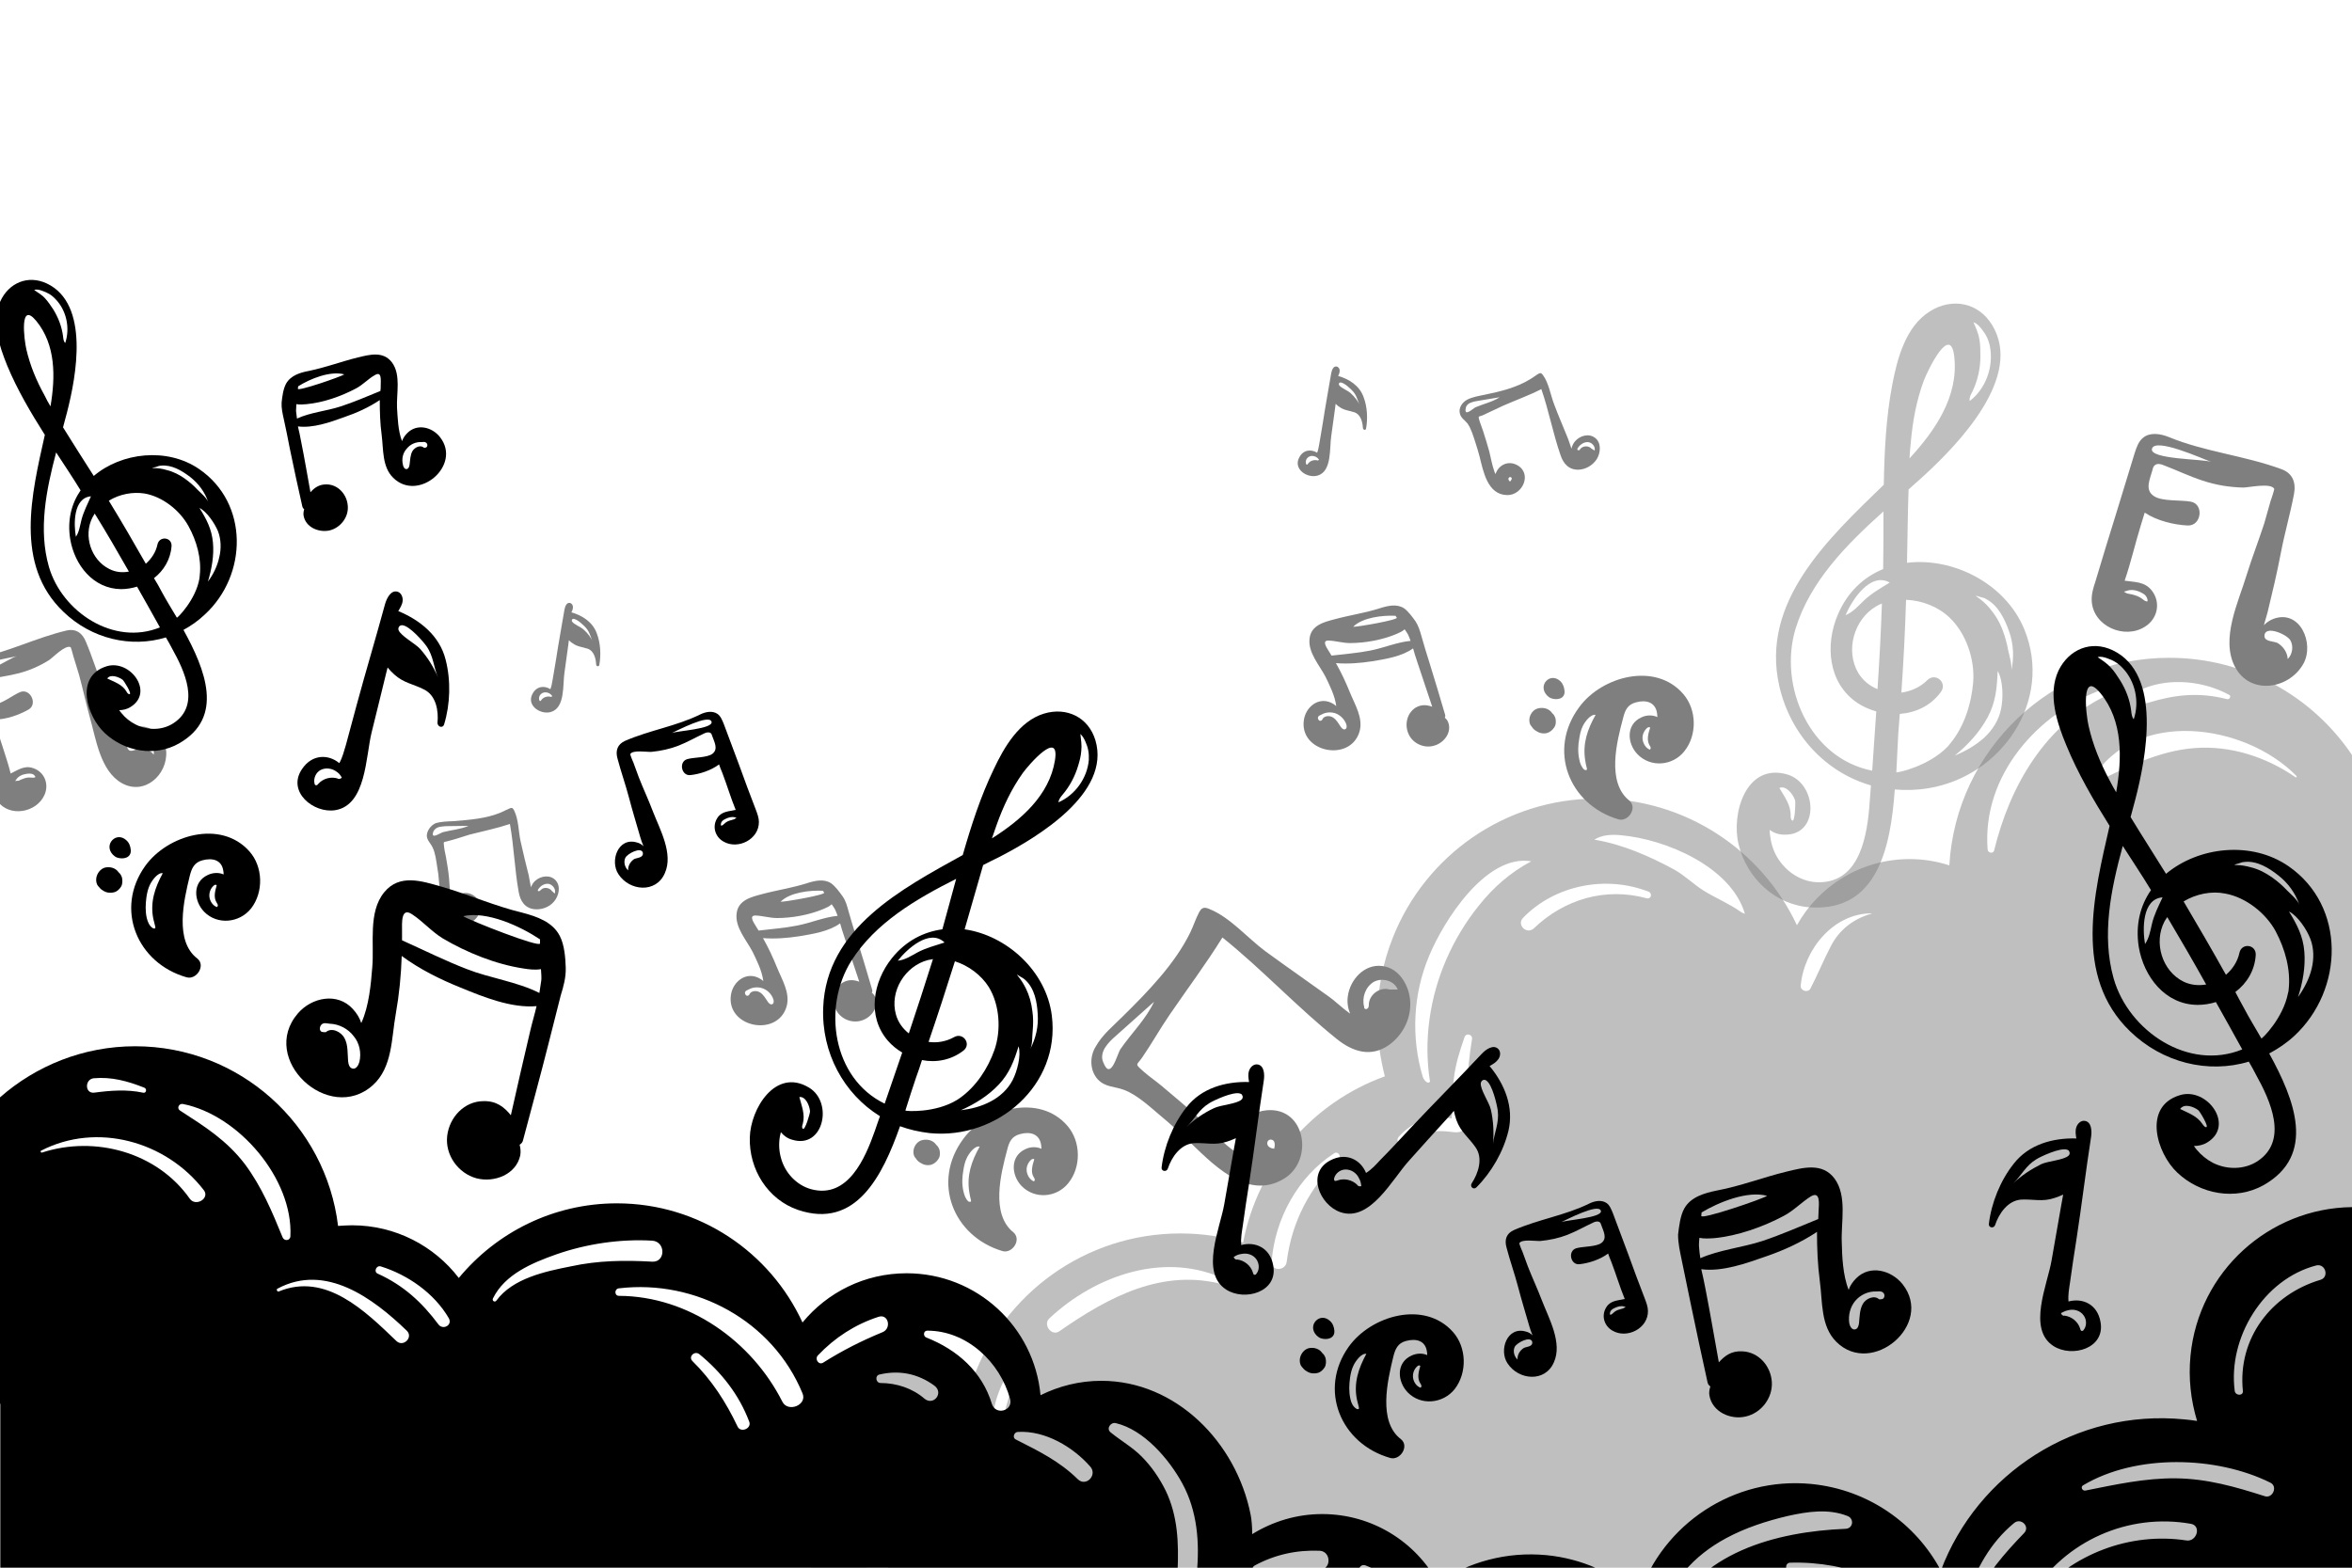 <?xml version="1.0" encoding="UTF-8"?>
<!-- Generator: Adobe Illustrator 27.8.1, SVG Export Plug-In . SVG Version: 6.00 Build 0)  -->
<svg xmlns="http://www.w3.org/2000/svg" xmlns:xlink="http://www.w3.org/1999/xlink" version="1.1" id="Livello_1" x="0px" y="0px" viewBox="0 0 750 500" style="enable-background:new 0 0 750 500;" xml:space="preserve">
<style type="text/css">
	.st0{fill:none;}
	.st1{clip-path:url(#SVGID_00000062191211102898642140000010136110274412466851_);}
	.st2{fill:#6B7D8A;}
	.st3{opacity:0.5;clip-path:url(#SVGID_00000111167071220872866250000013911521930692358323_);}
	.st4{opacity:0.5;}
	.st5{clip-path:url(#SVGID_00000160177433973318023630000008941519406374559105_);fill:none;}
	.st6{clip-path:url(#SVGID_00000160177433973318023630000008941519406374559105_);}
</style>
<path class="st0" d="M0,444.3V500h0.1L0,444.3C0.1,444.3,0,444.3,0,444.3z"></path>
<rect class="st0" width="750" height="500"></rect>
<g>
	<defs>
		<rect id="SVGID_1_" width="750" height="500"></rect>
	</defs>
	<clipPath id="SVGID_00000116230813009442714670000011525838109238966166_">
		<use xlink:href="#SVGID_1_" style="overflow:visible;"></use>
	</clipPath>
	<g style="clip-path:url(#SVGID_00000116230813009442714670000011525838109238966166_);">
		<path class="st2" d="M333.7,338.2C333.7,338.2,333.6,338.2,333.7,338.2C333.6,338.2,333.7,338.2,333.7,338.2    C333.7,338.2,333.7,338.2,333.7,338.2z M330.9,337.7c-0.1,0-0.2,0.1-0.3,0.1c0,0,0.1-0.1,0.1-0.1    C330.8,337.7,330.8,337.7,330.9,337.7z"></path>
	</g>
</g>
<g>
	<defs>
		<rect id="SVGID_00000155117115668951201300000002018891364613638836_" width="750" height="500"></rect>
	</defs>
	<clipPath id="SVGID_00000017514428537221443280000017379708284405395339_">
		<use xlink:href="#SVGID_00000155117115668951201300000002018891364613638836_" style="overflow:visible;"></use>
	</clipPath>
	<g style="opacity:0.5;clip-path:url(#SVGID_00000017514428537221443280000017379708284405395339_);">
		<path class="st4" d="M645.5,200.7c-6-14.6-22.7-23-37.4-21.2c0.2-7.8,0.2-15.6,0.5-23.4c1.6-1.4,3.2-2.9,4.8-4.3    c11-10.1,32-31.7,21.8-48.2c-4.4-7.2-12.8-8.7-19.8-4.3c-7.7,4.8-10.4,15-12,23.4c-2,10.5-2.5,21.2-2.7,31.9    c-17.6,17.1-39.5,37.3-33.3,64.3c3.6,15.6,14.9,27.5,29.2,31.6c-0.1,1.8-0.3,3.5-0.4,5.3c-0.7,10.2-2.9,25.6-16.2,25.6    c-5.5,0-10.5-3.3-13.3-8c-1.3-2.2-2-4.6-2.3-7.2c0-0.5-0.1-1-0.1-1.5c1.3,0.9,2.8,1.5,4.6,1.5c11.5,0.4,10.6-16.4,1-19.2    c-13.2-3.8-17.9,12.6-15.5,22.3c2.6,10.8,11.7,19.4,23,20.1c21.3,1.3,25.5-19.2,26.8-37.6c3.5,0.3,7.1,0.2,10.7-0.4    C638.3,247.6,654.8,223.4,645.5,200.7z M572.4,255.2c0.2,0.6,0,7.1-0.9,6.5c-0.5-0.3-0.5-1.1-0.5-1.7c0-3.4-2-5.9-3.6-8.7    C569.6,250.4,571.8,253.4,572.4,255.2z M632.6,190.7c0.3,0.1,0.5,0.2,0.8,0.4c3.8,2,5.9,6.4,7.3,10.4c1.4,4,1.6,8.4,0.6,12.6    c0.4-1.8-0.5-4.8-0.9-6.5c-0.4-2.2-1-4.5-1.8-6.6c-1-2.7-2.5-5.1-4.3-7.2c-1.1-1.3-2.4-2.4-3.8-3.4c-0.2-0.1-0.4-0.3-0.4-0.5    C630.1,190.1,632.3,190.6,632.6,190.7z M598.7,219.8c-2.5-1-4.6-2.7-6.1-5.1c-4.3-7.2-1.4-17.3,5.8-21.4c0.5-0.3,1.1-0.6,1.7-0.8    C599.8,201.6,599.3,210.7,598.7,219.8z M594.3,191.6c-1.8,1.7-3.5,3.7-5.8,4.6c2-4.7,7.8-13.9,14.1-10.4    C599.7,187.6,596.8,189.2,594.3,191.6z M631.8,104.8c1.5,1.9,2.4,3.6,2.8,6c1.1,6.3-1.4,13.2-6.5,17.1c-0.2-1,0.3-2,0.8-2.9    c1.7-3.5,2.6-7.4,2.6-11.3c0-1.8,0-3.6-0.3-5.4c-0.3-1.9-1.1-3.7-1.9-5.5C630.4,103.1,631.1,104,631.8,104.8z M613.5,121.3    c1.4-3.6,8.6-18.4,9.7-7.3c1.3,12.4-6,23.2-14.3,32.2c0.1-1.7,0.2-3.4,0.4-5C609.9,134.3,611.1,127.7,613.5,121.3z M572.6,200.4    c4.7-15.1,16.2-26.7,28-37.3c0,6.1,0,12.3-0.1,18.4c-6.1,2.5-11.3,7.2-14.4,14.4c-4.2,9.7-3.2,22,6.2,28.3c1.8,1.2,3.9,2.1,6,2.7    c-0.4,6.3-0.9,12.6-1.3,18.9C577,241.9,567,218.7,572.6,200.4z M622,237c-0.3,0.3-0.5,0.6-0.8,1c-6.2,6.5-16.5,8.6-16.5,8.3    c0.2-4.4,0.4-8.6,0.6-12.1c0.2-2.2,0.3-4.3,0.5-6.5c5.1-0.4,9.9-2.6,13.1-7c2.2-3-1.8-6.4-4.4-3.7c-2.2,2.2-5.2,3.5-8.2,3.9    c0.7-9.9,1.2-19.8,1.5-29.6c5.1,0.2,10.2,2.2,13.8,5.6c5.4,5.1,8.2,13.5,7.6,20.8C628.6,224.5,626.4,231.6,622,237z M623.3,241    c4.2-3.4,7.9-7.4,10.5-12.2c2.6-4.8,3-9.5,3.2-14.8c1.8,3,1.8,8.8,1.1,12.1c-0.7,3.6-2.8,6.8-5.4,9.2    C629.9,237.8,626.7,239.6,623.3,241z"></path>
		<path class="st4" d="M251.6,476.8c0,8.6,2.7,16.6,7.2,23.2h14.9h2.7c-1.1-4.5-0.4-9.6,0.8-13.9c2.3-8.1,6.2-15.7,12.3-21.5    c0.9-0.8,2.4,0.2,1.7,1.3c-3.4,5.5-6.5,11.4-7.8,17.8c-1,4.7-2.2,11.5-0.1,16.4h33.1h10h110.3H750V319.2V299v-58.2    c-12.6-18.7-34-31-58.3-31c-37.4,0-68,29.3-70.1,66.2c-4-1.3-8.2-2-12.7-2c-15.4,0-28.9,8.5-35.9,21.1    c-11.2-23.9-35.5-40.4-63.6-40.4c-29.6,0-54.9,18.3-65.2,44.2c-3.2,8-5,16.8-5,26c0,6.4,0.9,12.5,2.4,18.4    c-23.1,8.3-40.5,28.4-45.2,53c-6.3-1.9-13.1-2.9-20-2.9c-30.4,0-56.3,19.3-66.1,46.3c-5.4-2.6-11.5-4.1-17.8-4.1    c-6.8,0-13.2,1.7-18.9,4.6C260.6,447.2,251.6,460.9,251.6,476.8z M710.2,223c-9-2.3-16.6-1.5-25.4,1.2c-3,0.9-4-3.5-1.3-4.6    c8.6-3.5,19.2-2.4,27.3,2C711.6,221.9,711,223.2,710.2,223z M667.1,248.6c13.7-22.9,48.8-17.9,65.2-1.1c0.2,0.2-0.1,0.6-0.3,0.4    c-9.4-6.5-20.8-10.2-32.3-9.3c-11.4,0.9-21.5,6.1-31.6,11C667.4,249.8,666.7,249.2,667.1,248.6z M670.9,219.7    c1.2-0.4,2,1.5,0.9,2.1c-19.7,9.4-30.9,28.9-35.9,49.4c-0.3,1.2-2,0.9-2.1-0.3C632,247.3,649.8,227.3,670.9,219.7z M574.2,314.4    c1-11.5,10.4-23.1,22.6-23.1c0.1,0,0.1,0.1,0,0.1c-5.7,1.6-10.3,5.1-13,10.4c-2.3,4.4-4.2,9.1-6.5,13.5    C576.6,316.7,574.1,316.1,574.2,314.4z M533.8,277.3c-8-4.3-16.4-8-25.4-9.5c2.5-1.6,5.7-1.7,8.6-1.4c14.3,1.3,35,10.1,39.4,25    c-0.4,0-0.8-0.3-1.2-0.5c-3.8-2.7-8-4.4-11.9-6.8C540,282,537.2,279.2,533.8,277.3z M485.7,292.7c10.2-10.5,26.5-13.6,40-8.3    c1.3,0.5,0.8,2.5-0.6,2.1c-13.2-3.6-26.3,0.3-36,9.6C486.8,298.2,483.5,294.9,485.7,292.7z M471.6,288.8    c-4.2,5.2-7.7,11-10.4,17.2c-5.3,12.2-7.3,25.9-5.2,39c-0.7,0.9-1.9-0.4-2.3-1.5c-3.8-12.6-3.1-26.5,2-38.6    c4.6-11.1,18.1-32.6,32.6-30.2C481.7,278.2,476.2,283,471.6,288.8z M446.1,362.5c2.2-2.4,4.9-4.4,8-5.4c1.6-0.5,3.3-0.8,4.9-0.9    c1,0,2.7,0.4,3.9,0.5c0-0.3,0-0.8,0.2-1.5c0-1.2,0-2.5,0-3.7c0.1-2.5,0.2-5,0.5-7.5c0.5-4.5,1.9-8.9,3.4-13.2    c0.5-1.5,2.6-0.9,2.4,0.6c-0.9,5.3-1.4,10.8-1.6,16.2c-0.1,3.4,1.2,8.4-0.2,11.5c-1,2.2-2.8,2.2-4.9,1.9c-5.4-0.7-10.1,0-14.5,3.5    C446.7,365.8,444.7,364,446.1,362.5z M405.5,402.4c1-13.6,8.4-27.2,20-34.6c1.1-0.7,2.3,0.9,1.4,1.8c-9.2,9.3-14.9,19.7-16.6,32.8    C410,405.4,405.3,405.6,405.5,402.4z M334.6,420.5c14.8-13.9,37.3-21.7,56.6-12.2c0.8,0.4,0.2,1.7-0.6,1.5    c-19.8-5.5-37,3.8-52.8,14.8C335.3,426.3,332.5,422.5,334.6,420.5z M316.8,450.3c1.2-7.4,5-14.1,10.2-19.4c0.5-0.5,1.4,0.2,1,0.8    c-3.9,6.1-6.2,12.6-7.8,19.6C319.7,453.5,316.4,452.5,316.8,450.3z M283.7,450.3c0.8-0.4,1.7,0.6,1,1.3c-10,8.3-14.5,20.8-15,33.5    c-0.1,2.5-4.1,3.3-4.6,0.6C262.2,470.9,270.7,456.8,283.7,450.3z"></path>
		<path d="M350.1,344.3c2.4,2.5,5.4,2.2,8.3,3.3c4.1,1.5,8.4,5.5,11.6,8.2c2.8,2.3,5.5,4.8,8.2,7.3c7.9,7.5,19.2,20.2,31.3,12.8    c9.5-5.8,6.9-22.8-5.5-21.8c-7.8,0.7-10.9,7.8-9.4,13.6c-0.7-0.4-1.4-0.8-1.9-1.2c-3.8-2.9-7-6.7-10.5-10    c-3.8-3.5-7.8-6.8-11.7-10.1c-1.9-1.6-4-3-5.8-4.6c-3-2.7-2.3-1.9-0.5-4.5c3.1-4.5,5.7-9.2,8.8-13.7c5.6-8.2,11.6-16.2,16.8-24.6    c12.7,10.2,23.8,22.2,36.5,32.4c5.1,4.1,10.9,5.9,16.6,1.9c4.2-3,6.9-8,6.8-13.2c0-5.2-3.3-11.4-9-12c-5.7-0.7-10.2,4.4-10.9,9.6    c-0.3,1.8,0,3.8,0.7,5.6c-2.6-1.9-5.1-4.3-6.7-5.4c-6.8-4.9-13.6-9.6-20.3-14.5c-5.9-4.4-11.2-10.8-17.9-13.5    c-0.7-0.3-1.6-0.6-2.3-0.1c-0.4,0.2-0.6,0.7-0.9,1.1c-1.1,2.1-1.8,4.3-2.8,6.4c-4.9,10.1-13.6,19-21.5,26.8c-3,3-6.6,5.9-8.7,9.7    C347.4,337,347.5,341.5,350.1,344.3z M441.1,316.8c0.1,0,0.1,0,0.2,0c0,0,0.1,0.1,0.1,0.1C441.3,316.9,441.2,316.8,441.1,316.8z     M438.3,317.3C438.4,317.3,438.4,317.3,438.3,317.3C438.4,317.3,438.4,317.3,438.3,317.3C438.3,317.3,438.3,317.3,438.3,317.3z     M438,313.2c2.6-1.5,6.6-0.5,7.7,2.4c-0.9,0-1.8,0-2.7,0l0.1,0c-2.9-0.9-6.3,1.4-6.6,4.5c0,0.5,0,0.9-0.2,1.3s-0.8,0.6-1.1,0.3    c-0.2-0.1-0.2-0.4-0.2-0.6C434.2,318.2,435.4,314.8,438,313.2z M405.8,363.6c0.8,0.4,0.8,1.7,0.5,2.8c-0.2-0.1-0.3-0.1-0.5-0.1    C403.1,365.7,404,362.8,405.8,363.6z M352.4,334.1c0.9-1.4,2.1-2.6,3.4-3.7c4.1-3.6,8.1-7.3,12.2-10.9c-2.6,5.6-7.2,10-10.7,15.1    c-1.1,1.6-3.1,10.4-5.5,4.2C351.1,337.3,351.5,335.5,352.4,334.1z"></path>
		<path d="M465.5,131.8c0.3,1.5,1.5,2.1,2.4,3.2c1.2,1.6,1.9,4.1,2.5,5.9c0.5,1.6,1,3.1,1.4,4.7c1.2,4.7,2.5,12.2,8.8,12.3    c5,0.1,8.1-7,3.1-9.6c-3.1-1.6-6,0.3-6.8,2.9c-0.2-0.3-0.3-0.6-0.4-0.9c-0.7-2-1.1-4.2-1.6-6.3c-0.6-2.2-1.3-4.4-2-6.6    c-0.3-1-0.8-2.1-1.1-3.1c-0.5-1.8-0.4-1.3,0.9-1.8c2.2-1,4.4-2.1,6.6-3.1c4.1-1.8,8.3-3.3,12.2-5.3c2.4,6.9,3.7,14.1,6.1,21    c0.9,2.8,2.7,4.8,5.8,4.7c2.3-0.1,4.5-1.4,5.8-3.4c1.2-2,1.5-5.1-0.5-6.7c-2-1.6-4.9-0.8-6.5,1.1c-0.5,0.6-0.9,1.4-1.1,2.3    c-0.5-1.4-0.9-2.8-1.3-3.7c-1.4-3.5-2.9-6.9-4.2-10.4c-1.2-3.1-1.7-6.8-3.6-9.4c-0.2-0.3-0.5-0.6-0.8-0.6c-0.2,0-0.4,0.1-0.6,0.2    c-0.9,0.5-1.7,1.2-2.6,1.7c-4.3,2.7-9.7,4-14.6,5c-1.9,0.4-3.9,0.7-5.6,1.6C466.2,128.4,465.1,130.1,465.5,131.8z M506.6,143.1    C506.6,143.1,506.6,143.1,506.6,143.1c0.1,0.1,0.1,0.1,0.1,0.1C506.6,143.2,506.6,143.1,506.6,143.1z M505.4,142.6    C505.4,142.6,505.4,142.6,505.4,142.6C505.4,142.6,505.4,142.6,505.4,142.6C505.4,142.6,505.4,142.6,505.4,142.6z M506.2,141    c1.4,0,2.6,1.4,2.3,2.7c-0.3-0.2-0.7-0.4-1-0.6l0,0c-0.9-1-2.7-1-3.6,0.1c-0.1,0.2-0.2,0.4-0.4,0.4s-0.5,0-0.5-0.2    c0-0.1,0-0.2,0-0.3C503.6,142,504.9,141,506.2,141z M482,152.4c0.2,0.3-0.1,0.8-0.5,1.2c0-0.1-0.1-0.1-0.2-0.2    C480.5,152.6,481.5,151.7,482,152.4z M468.8,128.5c0.7-0.3,1.4-0.5,2.2-0.6c2.4-0.4,4.8-0.8,7.2-1.2c-2.3,1.5-5.1,2.1-7.7,3.2    c-0.8,0.4-3.7,3.2-3.1,0.3C467.5,129.4,468.1,128.8,468.8,128.5z"></path>
		<path d="M136.1,266.6c0.1,1.5,1.2,2.3,1.8,3.6c0.9,1.7,1.2,4.3,1.5,6.2c0.3,1.6,0.5,3.2,0.6,4.9c0.5,4.9,0.6,12.5,6.8,13.5    c4.9,0.8,9-5.7,4.5-9c-2.8-2.1-6-0.6-7.2,1.9c-0.1-0.3-0.2-0.7-0.3-1c-0.4-2.1-0.4-4.3-0.6-6.5c-0.2-2.3-0.6-4.6-1-6.9    c-0.2-1.1-0.5-2.2-0.6-3.3c-0.2-1.8-0.2-1.3,1.1-1.7c2.4-0.6,4.7-1.4,7-2.1c4.3-1.1,8.7-2,12.9-3.4c1.3,7.2,1.5,14.5,2.8,21.7    c0.5,2.9,2,5.2,5.1,5.5c2.3,0.2,4.7-0.7,6.2-2.5c1.5-1.8,2.2-4.8,0.5-6.7c-1.7-1.9-4.7-1.5-6.5,0.1c-0.6,0.5-1.1,1.3-1.4,2.1    c-0.3-1.4-0.5-2.9-0.7-3.8c-0.9-3.6-1.8-7.2-2.6-10.9c-0.7-3.2-0.6-6.9-2.1-9.9c-0.2-0.3-0.4-0.7-0.7-0.7c-0.2,0-0.4,0-0.6,0.1    c-1,0.4-1.9,0.9-2.8,1.3c-4.7,2-10.2,2.4-15.2,2.8c-1.9,0.1-4,0.1-5.8,0.7C137.4,263.3,136.1,264.9,136.1,266.6z M175,284    C175.1,284,175.1,284.1,175,284c0.1,0.1,0.1,0.1,0.1,0.1C175.1,284.1,175.1,284.1,175,284z M174,283.4    C174,283.4,174,283.4,174,283.4C174,283.4,174,283.4,174,283.4C173.9,283.4,174,283.4,174,283.4z M175,281.9    c1.3,0.3,2.4,1.8,1.9,3.1c-0.3-0.3-0.6-0.5-0.9-0.8l0,0c-0.7-1.1-2.6-1.4-3.5-0.4c-0.1,0.1-0.3,0.3-0.5,0.4    c-0.2,0.1-0.5,0-0.5-0.2c0-0.1,0-0.2,0.1-0.3C172.3,282.5,173.7,281.7,175,281.9z M149.3,289.5c0.2,0.4-0.2,0.8-0.7,1.1    c0-0.1-0.1-0.1-0.1-0.2C147.8,289.4,149,288.7,149.3,289.5z M139.9,263.8c0.7-0.2,1.5-0.2,2.2-0.3c2.4,0,4.9-0.1,7.3-0.1    c-2.5,1.1-5.4,1.3-8.1,2c-0.9,0.2-4.1,2.6-3.1-0.2C138.5,264.5,139.2,264,139.9,263.8z"></path>
		<path d="M667,191.6c0.4,8.2,10.6,12.5,17.1,8.2c3.9-2.5,5-7.6,2.1-11.4c-2.3-3-5.6-2.7-8.7-3.2c2-5.8,3.4-12,5.2-17.8    c0.4-1.3,0.8-2.6,1.2-3.9c3.9,2.6,9.4,3.9,13.7,4.1c4.4,0.2,5.3-6.8,1-7.6c-3.1-0.6-9.2,0-11.8-1.8c-3-2-1.2-5.4-0.4-8.4    c0.1-0.5,0.3-1.1,0.7-1.4c0.8-0.7,2-0.4,2.9,0c4.2,1.6,8.1,3.5,12.4,4.9c4.2,1.4,8.5,2.1,12.9,2.2c1.8,0,8.8-1.6,9.9,0.4    c0.1,0.2-1.1,3.8-1.1,3.7c-0.7,2.5-1.4,4.9-2.1,7.4c-1.8,5.5-3.9,10.9-5.6,16.4c-2.6,8.6-8.4,20.4-3.7,29.3    c4.8,9.1,17.2,7.2,21.8-1c3.6-6.5-1.1-17.5-9.6-14.3c-1.3,0.5-2.2,1.2-3,2c0.4-1.5,0.9-3,1.2-4.2c1.5-6.2,3-12.5,4.2-18.8    c1.2-6.3,3-12.5,4.2-18.8c0.7-3.7-0.4-6.7-4.1-8c-11.7-4.3-24.4-5.5-35.8-10.2c-2.7-1.1-6-1.6-8.2,0.2c-1.5,1.2-2.1,3.1-2.7,4.9    c-2,6.5-4,13.1-6,19.6c-2.2,7.1-4.4,14.2-6.5,21.3C667.5,187.5,666.9,189.5,667,191.6z M722.1,203c0-0.2,0-0.4,0-0.5    c0.5-3.1,7.3-0.1,8.3,1.8c1,1.9,0.6,4.4-0.9,5.9c-0.1-2.1-1.4-4-3.2-5.1C725.3,204.5,722.2,204.7,722.1,203z M686.2,143.2    c0.8-3.9,16.5,3.3,18.9,4.1C702.5,146.4,685.5,146.5,686.2,143.2z M678.4,189.3c-0.2,0-1.2-0.6-1.1-0.6c0.2-0.1,0.5-0.1,0.7-0.2    c1.5-0.6,3.2-0.3,4.6,0.4c0.6,0.3,1.2,0.6,1.6,1.1s0.7,1.2,0.6,1.8c-0.6,0.1-1.2-0.4-1.7-0.8c-0.9-0.7-2-1.1-3.2-1.4    c-0.5-0.1-1-0.2-1.5-0.3C678.5,189.4,678.4,189.4,678.4,189.3z"></path>
		<path d="M-0.8,255.5c3.8,5.3,12.5,3.7,15-2c1.5-3.4,0-7.3-3.6-8.5c-2.8-1-4.9,0.6-7.2,1.7c-1.2-4.8-3-9.5-4.3-14.1    c-0.3-1-0.6-2.1-0.9-3.1c3.8,0,7.9-1.5,10.9-3.2c3-1.7,0.6-6.8-2.6-5.6c-2.3,0.9-6.1,4-8.6,4c-2.9-0.1-3.2-3.1-3.9-5.4    c-0.1-0.4-0.3-0.8-0.2-1.2c0.2-0.8,1.1-1.1,1.9-1.3c3.4-0.8,7-1.2,10.4-2.1c3.4-0.9,6.6-2.3,9.6-4.2c1.2-0.8,5.1-4.9,6.8-4.1    c0.2,0.1,0.9,3,0.9,2.9c0.6,2,1.2,3.9,1.8,5.9c1.2,4.4,2.2,9,3.4,13.4c2,6.9,3.3,17.3,10.3,21.2c7.2,4,14.6-2.7,14.1-10.2    c-0.4-5.9-8.3-11.2-12.7-5.4c-0.6,0.9-1,1.8-1.1,2.6c-0.4-1.2-0.7-2.4-1-3.3c-1.7-4.8-3.5-9.6-5.4-14.4c-1.9-4.7-3.4-9.7-5.4-14.4    c-1.1-2.8-3.2-4.3-6.2-3.6c-9.7,2.3-18.7,6.9-28.3,8.8c-2.3,0.4-4.7,1.5-5.4,3.7c-0.5,1.4,0,3,0.4,4.5c1.5,5.2,3,10.5,4.5,15.7    c1.6,5.7,3.3,11.4,4.9,17C-2.3,252.5-1.8,254.1-0.8,255.5z M40.9,239c-0.1-0.1-0.2-0.2-0.2-0.3c-1.1-2.3,4.9-3.2,6.3-2.4    c1.5,0.8,2.3,2.7,2,4.4c-1-1.4-2.7-2.1-4.3-2C43.7,238.7,41.7,240.2,40.9,239z M-9.1,214.8c-1.2-2.9,12.4-5,14.4-5.5    C3.2,209.8-8.1,217.3-9.1,214.8z M5.8,249c-0.1,0-1,0.1-1,0.1c0.1-0.1,0.3-0.3,0.4-0.5c0.7-1.1,2-1.6,3.3-1.8    c0.5-0.1,1.1-0.1,1.6,0c0.5,0.1,1,0.5,1.2,1c-0.4,0.4-1,0.2-1.5,0.2c-0.9-0.1-1.8,0.1-2.7,0.5c-0.4,0.1-0.7,0.3-1.1,0.5    C5.9,249,5.8,249,5.8,249z"></path>
		<g>
			<g>
				<path d="M516,261.3c3.2,1,6.3-3.7,3.5-6c-7.2-5.8-4-18.6-1.9-26.4c0.6-2.4,1.4-4.2,4.1-4.9c3.3-0.9,6.2,0,6.7,3.5      c0,0.4,0.1,0.8,0.1,1.2c-1.5-0.7-3.5-0.7-5.1,0.1c-4.9,2.2-4.6,8.2-1.3,11.7c4.2,4.4,11.3,3.8,15-0.9c4.1-5.1,4-13.2-0.3-18.2      c-8.9-10.4-26-5.7-33.2,4.1C493.4,239.2,500.3,256.6,516,261.3z M526,237.7c0.3,0.5,0.6,0.9,0.1,1.4c-1.3-0.5-2.1-1.9-2.3-3.2      c-0.2-1.4,0.4-2.8,1.4-3.7c0.3-0.3,0.9-0.4,1-0.1C525.6,233.9,525,236,526,237.7z M503.6,242.2c-0.5-2.2-0.4-4.5,0-6.7      c0.2-1.3,0.5-2.7,1.1-3.9c0.6-1.3,2.5-3.9,4.1-3.6c-2.6,4.6-4.2,9.2-3.3,14.6c0.1,0.8,0.3,1.6,0.5,2.4c0,0.2,0.1,0.4,0,0.5      c-0.2,0.2-0.6,0.1-0.8,0C504.3,244.7,503.8,243.4,503.6,242.2z"></path>
			</g>
			<path d="M498.9,220.4c-0.1-1.2-0.5-2.3-1.3-3.1c-3.2-3.1-7.4,1.2-4.3,4.5c0.4,0.4,0.8,0.7,1.3,0.9     C496.5,223.4,499.1,222.9,498.9,220.4z M493.5,221.6C493.5,221.6,493.4,221.6,493.5,221.6C493.4,221.5,493.4,221.5,493.5,221.6     C493.4,221.6,493.5,221.6,493.5,221.6z"></path>
			<path d="M487.7,229.2c0.2-1.5,1.3-3,2.9-3.3c1.4-0.3,2.9,0,3.9,1c0.2,0.2,0.3,0.4,0.5,0.6c0.5,0.4,0.8,1,1,1.6     c0.2,0.9,0.2,2.1-0.4,2.9c-0.5,0.8-1.3,1.5-2.3,1.8c-1.3,0.3-2.5,0-3.5-0.7c0,0,0.1,0.1,0.2,0.1c-0.1,0-0.1-0.1-0.2-0.1     c-0.6-0.3-1.1-0.9-1.4-1.4C487.7,231,487.6,230,487.7,229.2z"></path>
		</g>
		<g>
			<g>
				<path d="M319.6,399c3.2,1,6.3-3.7,3.5-6c-7.2-5.8-4-18.6-1.9-26.4c0.6-2.4,1.4-4.2,4.1-4.9c3.3-0.9,6.2,0,6.7,3.5      c0,0.4,0.1,0.8,0.1,1.2c-1.5-0.7-3.5-0.7-5.1,0.1c-4.9,2.2-4.6,8.2-1.3,11.7c4.2,4.4,11.3,3.8,15-0.9c4.1-5.1,4-13.2-0.3-18.2      c-8.9-10.4-26-5.7-33.2,4.1C297,376.9,303.9,394.3,319.6,399z M329.6,375.4c0.3,0.5,0.6,0.9,0.1,1.4c-1.3-0.5-2.1-1.9-2.3-3.2      c-0.2-1.4,0.4-2.8,1.4-3.7c0.3-0.3,0.9-0.4,1-0.1C329.2,371.6,328.6,373.8,329.6,375.4z M307.2,379.9c-0.5-2.2-0.4-4.5,0-6.7      c0.2-1.3,0.5-2.7,1.1-3.9c0.6-1.3,2.5-4,4.1-3.6c-2.6,4.6-4.2,9.2-3.3,14.6c0.1,0.8,0.3,1.6,0.5,2.4c0,0.2,0.1,0.4,0,0.5      c-0.2,0.2-0.6,0.1-0.8,0C307.9,382.4,307.5,381.2,307.2,379.9z"></path>
			</g>
			<path d="M302.5,358.1c-0.1-1.2-0.5-2.3-1.3-3.1c-3.2-3.1-7.4,1.2-4.3,4.5c0.4,0.4,0.8,0.7,1.3,0.9     C300.1,361.2,302.7,360.6,302.5,358.1z M297.1,359.3C297.1,359.3,297,359.3,297.1,359.3C297,359.3,297,359.3,297.1,359.3     C297.1,359.3,297.1,359.3,297.1,359.3z"></path>
			<path d="M291.3,366.9c0.2-1.5,1.3-3,2.9-3.3c1.4-0.3,2.9,0,3.9,1c0.2,0.2,0.3,0.4,0.5,0.6c0.5,0.4,0.8,1,1,1.6     c0.2,0.9,0.2,2.1-0.4,2.9c-0.5,0.8-1.3,1.5-2.3,1.8c-1.3,0.3-2.5,0-3.5-0.7c0,0,0.1,0.1,0.2,0.1c-0.1,0-0.1-0.1-0.2-0.1     c-0.6-0.3-1.1-0.9-1.4-1.4C291.3,368.7,291.2,367.8,291.3,366.9z"></path>
		</g>
		<path d="M451.4,198.2c-1-1.4-2.3-3.2-3.7-4.2c-2.3-1.5-5.2-0.8-7.7,0c-4.7,1.5-9.6,2.2-14.4,3.5c-3.4,0.9-7.5,1.9-8,6.1    c-0.6,4.5,3.2,8.6,5.1,12.3c1.2,2.5,3,6,3.4,9.3c-0.7-0.6-1.5-1.1-2.5-1.4c-3.8-1.1-7.2,2-7.8,5.7c-1.7,10.4,14.7,13.8,17.7,3.9    c1.3-4.4-1.5-8.7-3.1-12.7c-1.3-3.2-2.7-6.2-4.4-9.2c3.9,0.3,7.7,0,11.6-0.6c4.2-0.7,9.4-1.5,13-4.1c0.4,1.4,0.8,2.8,1.3,4.2    c1.6,4.8,3.2,9.6,4.8,14.4c-1.7-0.6-3.4-0.8-5.3,0.3c-2.8,1.8-3.6,5.5-2.2,8.5c1.4,3,5,4.6,8.2,3.6c3.1-0.9,5.6-4.2,4.4-7.4    c-0.2-0.6-0.6-1.1-1.1-1.5c0.2-0.3,0.2-0.6,0.1-1c-1.6-5.5-3.3-11.1-5-16.6c-0.9-2.8-1.7-5.5-2.5-8.3    C452.8,201.2,452.3,199.6,451.4,198.2z M429.3,231c0.2,0.6,0.2,1.4-0.4,1.6c-0.5,0.2-1-0.3-1.3-0.7c-0.8-1.1-1.4-2.4-2.6-3.1    c-1.1-0.7-3-0.5-3.4,0.8c0.1-0.1,0.1,0,0,0c0,0,0,0,0,0c-0.3,0.2-0.1,0.1,0,0c0,0,0,0,0,0c0,0-0.1,0-0.1,0.1    c-0.2,0.1-0.3,0.2-0.5,0.2c-0.5,0-0.9-0.7-0.7-1.2c0.2-0.5,0.6-0.5,1.1-0.8c1.4-0.8,3.2-0.9,4.7-0.3    C427.5,228.2,428.8,229.5,429.3,231z M445,196.4c0.1,0.2,0.3,0.4,0.4,0.6c0.5,0.7-12.6,3-13.9,2.9    C434.5,196.9,440.9,196.2,445,196.4z M449,202.4c0.3,0.7,0.6,1.4,0.8,2c-4.3,0.4-8.7,2.3-12.9,3.1c-4,0.8-8.2,1.1-12.3,1.6    c-0.3-0.4-0.5-0.9-0.8-1.3c-0.8-1.3-2.4-3.6-0.1-3.5c2.3,0.1,4.5,0.8,6.8,0.8c4.8,0,10.3-1,14.8-2.9c0.9-0.4,1.9-0.8,2.6-1.5    C448.2,201.1,448.9,202.2,449,202.4z"></path>
		<path d="M268.7,285.9c-1-1.4-2.3-3.2-3.7-4.2c-2.3-1.5-5.2-0.8-7.7,0c-4.7,1.5-9.6,2.2-14.4,3.5c-3.4,0.9-7.5,1.9-8,6.1    c-0.6,4.5,3.2,8.6,5.1,12.3c1.2,2.5,3,6,3.4,9.3c-0.7-0.6-1.5-1.1-2.5-1.4c-3.8-1.1-7.2,2-7.8,5.7c-1.7,10.4,14.7,13.8,17.7,3.9    c1.3-4.4-1.5-8.7-3.1-12.7c-1.3-3.2-2.7-6.2-4.4-9.2c3.9,0.3,7.7,0,11.6-0.6c4.2-0.7,9.4-1.5,13-4.1c0.4,1.4,0.8,2.8,1.3,4.2    c1.6,4.8,3.2,9.6,4.8,14.4c-1.7-0.6-3.4-0.8-5.3,0.3c-2.8,1.8-3.6,5.5-2.2,8.5c1.4,3,5,4.6,8.2,3.6c3.1-0.9,5.6-4.2,4.4-7.4    c-0.2-0.6-0.6-1.1-1.1-1.5c0.2-0.3,0.2-0.6,0.1-1c-1.6-5.5-3.3-11.1-5-16.6c-0.9-2.8-1.7-5.5-2.5-8.3    C270.1,288.9,269.7,287.3,268.7,285.9z M246.6,318.7c0.2,0.6,0.2,1.4-0.4,1.6c-0.5,0.2-1-0.3-1.3-0.7c-0.8-1.1-1.4-2.4-2.6-3.1    c-1.1-0.7-3-0.5-3.4,0.8c0.1-0.1,0.1,0,0,0c0,0,0,0,0,0c-0.3,0.2-0.1,0.1,0,0c0,0,0,0,0,0c0,0-0.1,0-0.1,0.1    c-0.2,0.1-0.3,0.2-0.5,0.2c-0.5,0-0.9-0.7-0.7-1.2c0.2-0.5,0.6-0.5,1.1-0.8c1.4-0.8,3.2-0.9,4.7-0.3S246.1,317.2,246.6,318.7z     M262.4,284.1c0.1,0.2,0.3,0.4,0.4,0.6c0.5,0.7-12.6,3-13.9,2.9C251.9,284.6,258.2,283.9,262.4,284.1z M266.3,290.1    c0.3,0.7,0.6,1.4,0.8,2c-4.3,0.4-8.7,2.3-12.9,3.1c-4,0.8-8.2,1.1-12.3,1.6c-0.3-0.4-0.5-0.9-0.8-1.3c-0.8-1.3-2.4-3.6-0.1-3.5    c2.3,0.1,4.5,0.8,6.8,0.8c4.8,0,10.3-1,14.8-2.9c0.9-0.4,1.9-0.8,2.6-1.5C265.5,288.8,266.2,289.9,266.3,290.1z"></path>
		<path d="M435.6,136.7c0.6-3.2,0.4-7-0.8-10.1c-1.3-3.6-4.6-5.7-8.1-6.7c0.3-0.5,0.5-1.1,0.5-1.7s-0.4-1.2-1-1.3    c-1-0.2-1.5,1.1-1.7,2.1c-0.9,5.4-1.9,10.7-2.7,16c-0.4,2.2-0.7,4.4-1.1,6.5c-0.2,1-0.3,2-0.7,2.9c-1.9-1.2-4.4-1-5.7,1.5    c-2,3.7,2.5,6.7,5.8,5.8c4.7-1.3,3.8-8.8,4.4-12.6c0.4-2.9,0.8-5.8,1.2-8.7c0.1-0.5,0.1-1.1,0.2-1.6c0.4,0.3,0.7,0.7,1.1,0.9    c1.6,1.2,3.1,1.2,4.9,1.8c2,0.7,2.6,3.1,2.7,5C434.7,137.2,435.5,137.3,435.6,136.7z M420.6,146.6c-0.1,0.2-0.5,0.4-0.6,0.2    c-1.1-0.2-2.3,0.2-2.9,1.1c-0.1,0.1-0.2,0.3-0.4,0.3c-0.1,0-0.1-0.1-0.2-0.2c-0.3-0.8,0-1.7,0.7-2.2c0.7-0.5,1.6-0.5,2.4-0.1    C420.1,146,420.2,146.1,420.6,146.6z M430.7,125.4c-0.8-0.8-3.2-1.7-3.7-2.6c-0.1-0.2-0.1-0.5,0.1-0.7c0.1-0.1,0.2-0.1,0.3-0.1    c1.2-0.1,3.6,2.3,4.1,2.9c1.3,1.5,1.4,3.1,2.3,4.7C433.1,128,432,126.6,430.7,125.4z"></path>
		<path d="M191.1,212.1c0.6-3.2,0.4-7-0.8-10.1c-1.3-3.6-4.6-5.7-8.1-6.7c0.3-0.5,0.5-1.1,0.5-1.7c0-0.6-0.4-1.2-1-1.3    c-1-0.2-1.5,1.1-1.7,2.1c-0.9,5.4-1.9,10.7-2.7,16c-0.4,2.2-0.7,4.4-1.1,6.5c-0.2,1-0.3,2-0.7,2.9c-1.9-1.2-4.4-1-5.7,1.5    c-2,3.7,2.5,6.7,5.8,5.8c4.7-1.3,3.8-8.8,4.4-12.6c0.4-2.9,0.8-5.8,1.2-8.7c0.1-0.5,0.1-1.1,0.2-1.6c0.4,0.3,0.7,0.7,1.1,0.9    c1.6,1.2,3.1,1.2,4.9,1.8c2,0.7,2.6,3.1,2.7,5C190.1,212.6,191,212.7,191.1,212.1z M176.1,222c-0.1,0.2-0.5,0.4-0.6,0.2    c-1.1-0.2-2.3,0.2-2.9,1.1c-0.1,0.1-0.2,0.3-0.4,0.3c-0.1,0-0.1-0.1-0.2-0.2c-0.3-0.8,0-1.7,0.7-2.2c0.7-0.5,1.6-0.5,2.4-0.1    C175.6,221.4,175.7,221.5,176.1,222z M186.1,200.8c-0.8-0.8-3.2-1.7-3.7-2.6c-0.1-0.2-0.1-0.5,0.1-0.7c0.1-0.1,0.2-0.1,0.3-0.1    c1.2-0.1,3.6,2.3,4.1,2.9c1.3,1.5,1.4,3.1,2.3,4.7C188.5,203.4,187.4,201.9,186.1,200.8z"></path>
	</g>
</g>
<g>
	<defs>
		<rect id="SVGID_00000085943811844369916020000001301236507866432904_" width="750" height="500"></rect>
	</defs>
	<clipPath id="SVGID_00000069357033830832244030000011865301951504819865_">
		<use xlink:href="#SVGID_00000085943811844369916020000001301236507866432904_" style="overflow:visible;"></use>
	</clipPath>
	<path style="clip-path:url(#SVGID_00000069357033830832244030000011865301951504819865_);fill:none;" d="M88.5,381   c-0.5,0.3-0.2,1.2,0.4,0.9c15-6.3,27.6,6.2,37.5,15.8c2.2,2.1,5.5-1.2,3.3-3.3C118.9,383.9,103.8,372.7,88.5,381z"></path>
	<path style="clip-path:url(#SVGID_00000069357033830832244030000011865301951504819865_);fill:none;" d="M208,372.3   c4.3,0.3,4.3-6.4,0-6.7c-10.2-0.6-21,1-30.7,4.4c-7.7,2.7-16.3,6.3-20.1,14c-0.4,0.8,0.6,1.3,1.1,0.7c5.2-7.1,15.6-9.2,23.7-11   C190.7,371.9,199.2,371.8,208,372.3z"></path>
	<path style="clip-path:url(#SVGID_00000069357033830832244030000011865301951504819865_);fill:none;" d="M92.5,364.3   c0.9-18.3-16.4-38.7-34.3-42.2c-1.2-0.2-2,1.3-0.9,2.1c7.9,5,14.9,9.5,20.6,17.2c5.4,7.3,8.6,14.9,12,23.3   C90.5,366,92.4,365.9,92.5,364.3z"></path>
	<path style="clip-path:url(#SVGID_00000069357033830832244030000011865301951504819865_);fill:none;" d="M121.4,373.9   c-1.3-0.4-2.3,1.7-1,2.3c8.2,3.7,14.1,9.1,19.4,16.2c1.4,1.9,4.6,0.3,3.3-1.9C138.4,382.5,130,376.7,121.4,373.9z"></path>
	<path style="clip-path:url(#SVGID_00000069357033830832244030000011865301951504819865_);fill:none;" d="M377,443.3   c-4.3-7.8-12.2-17.1-21.2-19.2c-1.6-0.4-3.1,1.7-1.7,2.9c3.3,2.7,6.9,4.6,9.9,7.7c3.1,3.2,5.7,6.9,7.7,10.9   c4,8.1,4.3,16.9,3.8,25.8c-0.5,10.8-7.2,28.1-6.6,28.6h6.2c0.4-0.3,5.3-15.5,6.5-27.7C382.6,462.2,381.8,452.1,377,443.3z"></path>
	<path style="clip-path:url(#SVGID_00000069357033830832244030000011865301951504819865_);fill:none;" d="M29.9,318.5   c5.2-0.6,10.5-1.1,15.6,0c1.1,0.2,1.4-1.2,0.4-1.6c-5.3-2.1-10.3-3.5-16.1-3C27,314.1,27,318.8,29.9,318.5z"></path>
	<path style="clip-path:url(#SVGID_00000069357033830832244030000011865301951504819865_);fill:none;" d="M13.1,337   c-0.3,0.2-0.1,0.7,0.3,0.6c16.9-5.5,36.7-0.1,47.1,14.7c2,2.8,6.6,0,4.5-2.6C53,334,30.9,327.8,13.1,337z"></path>
	<path style="clip-path:url(#SVGID_00000069357033830832244030000011865301951504819865_);fill:none;" d="M223.1,401.9   c-1.5-1.2-3.6,0.8-2.2,2.2c6.2,6.1,10.6,13.1,14.4,20.9c1,2.1,4.6,0.6,3.8-1.6C235.7,414.8,230.1,407.6,223.1,401.9z"></path>
	<path style="clip-path:url(#SVGID_00000069357033830832244030000011865301951504819865_);fill:none;" d="M324.5,426.7   c-1.2,0.1-1.9,1.8-0.7,2.4c7.3,3.7,13.9,6.9,19.8,12.7c2.6,2.6,6.3-1.3,4-4C342.1,431.4,333.3,426.1,324.5,426.7z"></path>
	<path style="clip-path:url(#SVGID_00000069357033830832244030000011865301951504819865_);fill:none;" d="M295.8,394.4   c-1.3,0-1.4,1.8-0.3,2.2c9.9,3.9,17.8,10.9,20.9,21.2c1.1,3.7,6.8,2.2,5.8-1.6C319,404.3,308.4,394.4,295.8,394.4z"></path>
	<path style="clip-path:url(#SVGID_00000069357033830832244030000011865301951504819865_);fill:none;" d="M280.1,389.9   c-7.5,2.5-13.9,6.6-19.3,12.3c-1.1,1.2,0.3,3.2,1.8,2.3c6-3.8,12.3-7.1,18.9-9.7C284.4,393.6,283.3,388.9,280.1,389.9z"></path>
	<path style="clip-path:url(#SVGID_00000069357033830832244030000011865301951504819865_);fill:none;" d="M197.4,380.8   c-1.5,0.2-1.6,2.4,0,2.4c22.2,0.1,42.3,14.4,52.1,33.8c1.8,3.5,8,1,6.4-2.7C246.4,391.2,221.9,377.9,197.4,380.8z"></path>
	<path style="clip-path:url(#SVGID_00000069357033830832244030000011865301951504819865_);fill:none;" d="M298,411.9   c-5.2-3.8-11.2-5-17.5-3.5c-1.5,0.4-1.2,2.7,0.4,2.7c5-0.1,10.1,1.7,14,5C297.7,418.5,301.1,414.2,298,411.9z"></path>
	<g style="clip-path:url(#SVGID_00000069357033830832244030000011865301951504819865_);">
		<path d="M698.5,432.4c-0.7,7.2,0.1,14.2,2.1,20.8c-1.4-0.2-2.7-0.4-4.1-0.5c-34.5-3.4-65.9,17.2-77.6,48.2    c-8-15-23.1-25.8-41.3-27.6c-24.8-2.4-47.3,12.8-55,35.5c-8-7-18.1-11.7-29.5-12.8c-12.7-1.2-24.8,2.2-34.6,8.8    c-7.1-13.1-21-21.9-36.9-21.9c-8.2,0-15.8,2.4-22.3,6.4c0-2.5-0.2-4.7-0.5-6.2c-4.6-23.2-23.9-42.7-47.6-42.7    c-7,0-13.6,1.7-19.4,4.6c-2-21.8-20.3-38.9-42.7-38.9c-13.4,0-25.3,6.1-33.2,15.7c-10.3-22.4-32.9-38-59.2-38    c-20.3,0-38.4,9.3-50.4,23.8c-7.8-10.2-20.2-16.8-34-16.8c-1.5,0-3,0.1-4.5,0.2c-3.9-32.3-31.4-57.3-64.7-57.3    c-16.5,0-31.6,6.2-43.1,16.3v97.7c0,0,0.1,0,0.1,0.1v82h161h71.2h81.1h26.3h29.2c-0.6-0.5,6.1-17.8,6.6-28.6    c0.4-9,0.1-17.7-3.8-25.8c-2-4-4.5-7.7-7.7-10.9c-3-3-6.6-5-9.9-7.7c-1.4-1.2,0.1-3.3,1.7-2.9c9,2.1,17,11.5,21.2,19.2    c4.8,8.8,5.6,18.9,4.6,29c-1.2,12.3-6.2,27.4-6.5,27.7h4.8h83.5h57.9H750V385C723.6,385.3,701.1,405.5,698.5,432.4z M29.9,343.9    c5.7-0.5,10.8,0.9,16.1,3c1,0.4,0.6,1.9-0.4,1.6c-5.1-1.1-10.4-0.7-15.6,0C27,348.8,27,344.2,29.9,343.9z M60.5,382.3    c-10.4-14.8-30.2-20.2-47.1-14.7c-0.4,0.1-0.6-0.4-0.3-0.6C30.9,357.8,53,364,65,379.6C67,382.2,62.4,385,60.5,382.3z M57.4,354.2    c-1.1-0.7-0.4-2.3,0.9-2.1c17.8,3.5,35.2,23.9,34.3,42.2c-0.1,1.5-2,1.6-2.5,0.3c-3.4-8.3-6.6-16-12-23.3    C72.3,363.7,65.3,359.3,57.4,354.2z M126.4,427.7c-9.9-9.5-22.5-22-37.5-15.8c-0.5,0.2-0.9-0.7-0.4-0.9c15.3-8.2,30.4,3,41.2,13.4    C131.9,426.5,128.6,429.8,126.4,427.7z M139.8,422.4c-5.3-7.1-11.2-12.5-19.4-16.2c-1.3-0.6-0.4-2.7,1-2.3    c8.7,2.7,17.1,8.6,21.7,16.5C144.4,422.7,141.2,424.3,139.8,422.4z M158.3,414.8c-0.5,0.7-1.5,0.1-1.1-0.7    c3.8-7.7,12.5-11.3,20.1-14c9.7-3.4,20.5-5,30.7-4.4c4.3,0.3,4.3,6.9,0,6.7c-8.8-0.5-17.3-0.4-26,1.5    C173.9,405.5,163.5,407.7,158.3,414.8z M235.2,455c-3.7-7.8-8.2-14.8-14.4-20.9c-1.4-1.4,0.7-3.4,2.2-2.2    c7.1,5.8,12.7,13,15.9,21.5C239.8,455.6,236.2,457.1,235.2,455z M249.5,447.1c-9.8-19.4-29.9-33.7-52.1-33.8c-1.6,0-1.5-2.3,0-2.4    c24.5-2.9,49,10.4,58.5,33.5C257.5,448.1,251.3,450.6,249.5,447.1z M260.8,432.3c5.4-5.7,11.9-9.9,19.3-12.3    c3.2-1.1,4.3,3.7,1.3,4.9c-6.6,2.7-12.9,5.9-18.9,9.7C261.1,435.5,259.7,433.5,260.8,432.3z M294.8,446.1c-3.8-3.3-8.9-5-14-5    c-1.5,0-1.9-2.3-0.4-2.7c6.3-1.5,12.3-0.3,17.5,3.5C301.1,444.2,297.7,448.5,294.8,446.1z M316.3,447.8    c-3.1-10.3-11-17.3-20.9-21.2c-1.1-0.4-1-2.2,0.3-2.2c12.6,0,23.2,10,26.4,21.8C323.1,450,317.5,451.5,316.3,447.8z M343.7,471.8    c-5.9-5.8-12.5-9-19.8-12.7c-1.2-0.6-0.5-2.4,0.7-2.4c8.7-0.5,17.6,4.8,23.1,11.1C350,470.5,346.3,474.3,343.7,471.8z     M420.9,500.4c-6.6-0.6-13.1,0.2-19.4,2.2c-1.9,0.6-3.1-2.3-1.4-3.3c6.5-3.5,13.4-5,20.8-4.7C424.6,494.9,424.5,500.8,420.9,500.4    z M455.5,518.6c-6.9-5.7-13.9-11.1-21.4-16c-1.7-1.1-0.6-4.1,1.4-3.3c8.9,3.4,17.3,8.6,23.7,15.6    C461.5,517.4,458,520.7,455.5,518.6z M491.4,508.9c-4.3-0.1-8.6,0.3-12.9,1.1c-3.4,0.7-6.6,2-10.1,1.9c-0.4,0-0.6-0.5-0.3-0.8    c5-6,16-6.7,23.3-6.9C494.4,504.2,494.4,509,491.4,508.9z M531.7,517.2c-0.4,1-1.8,0.2-1.6-0.7c1.8-11.7,10.1-20.4,20.3-25.9    c6.1-3.3,12.9-5.5,19.7-7.1c6.3-1.4,12.9-2.4,19,0c2.2,0.8,1.9,4-0.6,4.1C566.4,488.5,541.3,495.1,531.7,517.2z M616.3,521.9    c-11.7-12.7-28.1-20.2-45.4-20.7c-1.8-0.1-1.8-2.8,0-2.8c18.5-0.5,36,6.7,48.9,20C622.1,520.6,618.5,524.2,616.3,521.9z     M645.4,489c-6.3,6.5-12.1,13.3-16.2,21.6c-0.6,1.2-2.5,0.3-2.1-0.9c2.9-9.2,7.6-17.7,15.1-23.9    C644.4,483.9,647.5,486.9,645.4,489z M697.1,491.3c-17.8-2.7-36.4,4.3-48,18.1c-0.6,0.7-1.6-0.2-1.2-0.9    c10.7-17.1,30.8-26,50.7-22.5C702.1,486.6,700.5,491.9,697.1,491.3z M722.2,477.2c-9.4-3-18.4-5.6-28.4-5.7    c-9.8-0.1-19.3,2-28.8,3.9c-1,0.2-1.7-1.2-0.7-1.7c16.8-10,42.4-9.4,59.7-0.8C726.4,474.1,724.7,478,722.2,477.2z M739.9,408.2    c-15.7,4.7-26.4,18.7-24.7,35.4c0.2,1.7-2.4,1.6-2.6,0c-2.2-16.9,9.1-35.6,26-40C741.6,402.9,742.8,407.4,739.9,408.2z"></path>
		<g>
			<path d="M180.4,308.6c-0.1-3.1-0.4-7.2-1.9-10.1c-2.3-4.5-7.4-6.2-11.9-7.4c-8.8-2.1-17.1-5.8-25.8-8.3     c-6.3-1.8-13.4-4.2-18.3,1.8c-5.2,6.4-3.1,16.4-3.8,24c-0.4,5-1,12.3-3.5,17.7c-0.5-1.6-1.4-3.1-2.7-4.5     c-4.9-5.4-13.1-3.7-17.5,1.4c-12.6,14.6,9.9,35.5,23.9,22.9c6.3-5.7,5.9-15,7.3-22.7c1.1-6.2,1.7-12.3,1.9-18.5     c5.7,4.2,12.1,7.4,18.8,10.1c7.3,3,16.2,6.6,24.2,5.9c-0.6,2.6-1.4,5.2-2,7.8c-2.1,9-4.2,18-6.2,27c-2.1-2.6-4.6-4.6-8.7-4.5     c-6.1,0-10.9,5.1-11.6,11.1c-0.7,6.1,3.5,11.9,9.3,13.5c5.7,1.5,12.7-1.2,14-7.3c0.2-1.1,0.1-2.3-0.2-3.4c0.5-0.3,1-0.8,1.1-1.5     c2.7-10.2,5.5-20.4,8.1-30.7c1.3-5.1,2.6-10.3,3.9-15.4C179.7,314.6,180.5,311.7,180.4,308.6z M114.6,338.7     c-0.3,1.1-1.1,2.4-2.2,2.1c-1-0.2-1.3-1.4-1.4-2.4c-0.2-2.5,0-5.1-1.1-7.2c-1.1-2.2-4.2-3.6-6-2c0.3,0,0.2,0,0,0c0,0,0,0,0,0     c-0.7,0-0.3,0,0,0c0,0,0,0,0,0c-0.1,0-0.1,0-0.2,0c-0.4,0-0.7,0-1.1-0.1c-0.9-0.4-0.7-1.8,0-2.4s1.5-0.3,2.5-0.2     c3,0.1,5.9,1.6,7.7,4C114.6,332.6,115.3,335.8,114.6,338.7z M172.2,299.6c0,0.4,0,0.9,0,1.3c0,1.5-22.6-7.4-24.5-8.7     C155.3,290.5,165.9,295.4,172.2,299.6z M172.6,312.7c-0.2,1.3-0.4,2.7-0.6,4c-7.1-3.6-15.7-4.7-23.1-7.6     c-7-2.7-13.8-6.1-20.7-9.2c0-0.9,0-1.9,0-2.8c0-2.7-0.4-7.9,3.2-5.5c3.5,2.3,6.2,5.5,9.8,7.7c7.6,4.5,17,8.3,25.8,9.6     c1.8,0.3,3.7,0.5,5.5,0.2C172.6,310,172.7,312.3,172.6,312.7z"></path>
			<path d="M90.5,133.7c0.7,3.1,1.3,6.2,1.9,9.3c1.3,6.2,2.6,12.4,4,18.5c0.1,0.4,0.3,0.7,0.6,0.9c-0.2,0.7-0.3,1.4-0.2,2     c0.6,3.7,4.7,5.5,8.2,4.8c3.5-0.8,6.2-4.2,5.9-7.8c-0.2-3.6-3-6.8-6.6-6.9c-2.4-0.1-4,1-5.3,2.5c-1-5.4-1.9-10.9-3-16.3     c-0.3-1.6-0.6-3.1-1-4.7c4.8,0.6,10.2-1.3,14.6-2.9c4.1-1.4,7.9-3.1,11.5-5.5c0,3.7,0.1,7.4,0.6,11.1c0.6,4.6,0.1,10.2,3.7,13.7     c8,7.9,22-4,14.9-13c-2.5-3.2-7.3-4.4-10.4-1.3c-0.8,0.8-1.4,1.7-1.7,2.6c-1.3-3.3-1.4-7.7-1.6-10.7c-0.2-4.5,1.3-10.5-1.6-14.4     c-2.8-3.7-7.1-2.5-10.9-1.6c-5.2,1.3-10.3,3.2-15.6,4.3c-2.7,0.5-5.8,1.4-7.3,4.1c-0.9,1.7-1.2,4.1-1.4,6     C89.7,130.1,90.1,131.9,90.5,133.7z M129.7,143.1c1.1-1.4,2.9-2.2,4.7-2.1c0.6,0,1-0.2,1.5,0.2s0.5,1.2,0,1.5     c-0.2,0.1-0.4,0.1-0.6,0.1c-0.1,0-0.1,0-0.1,0c0,0,0,0,0,0c0.2,0,0.4,0,0,0c0,0,0,0,0,0c-0.1,0-0.2,0,0,0c-1.1-1-2.9-0.2-3.7,1.1     c-0.7,1.3-0.7,2.8-0.9,4.3c-0.1,0.6-0.3,1.3-0.9,1.4c-0.7,0.1-1.1-0.7-1.2-1.3C128,146.3,128.5,144.4,129.7,143.1z M109.8,119.4     c-1.2,0.8-14.9,5.5-14.8,4.6c0-0.3,0-0.5,0.1-0.8C98.9,120.8,105.3,118.2,109.8,119.4z M94.5,128.9c1.1,0.2,2.2,0.1,3.3,0     c5.3-0.5,11-2.5,15.7-5c2.3-1.2,3.9-3.1,6.1-4.3c2.2-1.3,1.8,1.7,1.8,3.4c0,0.6,0,1.1-0.1,1.7c-4.2,1.7-8.3,3.5-12.6,4.9     c-4.5,1.5-9.7,1.9-14,3.9c-0.1-0.8-0.2-1.6-0.3-2.4C94.4,130.7,94.5,129.3,94.5,128.9z"></path>
			<path d="M536.2,401.6c0.9,4.4,1.8,8.8,2.7,13.1c1.8,8.8,3.7,17.5,5.6,26.2c0.1,0.6,0.5,1,0.9,1.3c-0.3,0.9-0.5,2-0.3,2.9     c0.9,5.2,6.7,7.8,11.5,6.7c5-1.1,8.7-5.9,8.4-11c-0.3-5.1-4.2-9.6-9.4-9.8c-3.5-0.2-5.6,1.4-7.5,3.5c-1.4-7.7-2.7-15.4-4.2-23.1     c-0.4-2.2-0.9-4.4-1.4-6.6c6.7,0.9,14.4-1.9,20.7-4.1c5.8-2,11.2-4.5,16.2-7.8c0,5.2,0.2,10.4,0.9,15.7     c0.9,6.5,0.2,14.4,5.3,19.4c11.3,11.2,31.2-5.6,21.1-18.4c-3.6-4.5-10.4-6.3-14.8-1.9c-1.1,1.1-2,2.4-2.4,3.7     c-1.9-4.7-2.1-10.9-2.2-15.1c-0.3-6.4,1.8-14.8-2.3-20.4c-3.9-5.2-10-3.5-15.4-2.2c-7.4,1.8-14.6,4.6-22.1,6     c-3.9,0.8-8.3,2-10.4,5.7c-1.3,2.3-1.7,5.8-2,8.4C535.1,396.6,535.7,399.1,536.2,401.6z M591.6,414.9c1.6-1.9,4.1-3.1,6.7-3     c0.8,0,1.4-0.2,2.1,0.3s0.7,1.7-0.1,2.1c-0.3,0.1-0.6,0.1-0.9,0.1c-0.1,0-0.1,0-0.2,0c0,0,0,0,0,0c0.2,0,0.6,0.1,0,0c0,0,0,0,0,0     c-0.2,0-0.3,0,0,0c-1.5-1.4-4.2-0.3-5.2,1.5c-1,1.8-1,4-1.2,6.1c-0.1,0.8-0.4,1.9-1.3,2c-0.9,0.2-1.6-0.9-1.8-1.9     C589.3,419.5,590,416.8,591.6,414.9z M563.5,381.4c-1.7,1.1-21.1,7.7-21,6.4c0-0.4,0.1-0.7,0.1-1.1     C548.1,383.4,557.2,379.7,563.5,381.4z M541.9,394.8c1.5,0.3,3.1,0.2,4.7,0.1c7.5-0.7,15.6-3.6,22.2-7.1c3.2-1.7,5.6-4.3,8.6-6.2     c3.2-1.9,2.6,2.5,2.5,4.8c0,0.8-0.1,1.6-0.1,2.4c-5.9,2.4-11.8,5-17.8,7c-6.4,2.1-13.7,2.8-19.8,5.5c-0.2-1.1-0.3-2.3-0.4-3.4     C541.7,397.4,541.8,395.4,541.9,394.8z"></path>
			<g>
				<g>
					<path d="M59.5,311.7c3.2,0.9,6.2-3.8,3.4-6c-7.3-5.6-4.3-18.5-2.4-26.3c0.6-2.4,1.4-4.3,4-5c3.3-0.9,6.2-0.1,6.7,3.3       c0.1,0.4,0.1,0.8,0.1,1.2c-1.5-0.7-3.5-0.6-5.1,0.2c-4.9,2.3-4.4,8.3-1.1,11.7c4.2,4.3,11.3,3.6,15-1.1       c4-5.2,3.8-13.3-0.6-18.2c-9.1-10.2-26.1-5.2-33.2,4.7C36.5,289.9,43.7,307.2,59.5,311.7z M69.1,287.9c0.3,0.5,0.6,0.9,0.1,1.4       c-1.3-0.4-2.2-1.8-2.4-3.1c-0.2-1.4,0.3-2.8,1.3-3.7c0.3-0.3,0.8-0.5,1-0.1C68.6,284.1,68,286.2,69.1,287.9z M46.8,292.8       c-0.5-2.2-0.4-4.5-0.1-6.7c0.2-1.3,0.5-2.7,1.1-3.9c0.6-1.3,2.5-4,4.1-3.7c-2.5,4.6-4.1,9.3-3,14.6c0.2,0.8,0.4,1.6,0.6,2.4       c0,0.2,0.1,0.4,0,0.5c-0.2,0.3-0.6,0.1-0.8,0C47.6,295.3,47.1,294,46.8,292.8z"></path>
				</g>
				<path d="M41.7,271.1c-0.1-1.2-0.5-2.3-1.4-3.1c-3.2-3-7.4,1.4-4.3,4.6c0.4,0.4,0.8,0.7,1.3,0.9      C39.3,274.2,41.9,273.6,41.7,271.1z M36.3,272.4C36.3,272.4,36.2,272.3,36.3,272.4C36.2,272.3,36.2,272.3,36.3,272.4      C36.3,272.3,36.3,272.4,36.3,272.4z"></path>
				<path d="M30.7,280.1c0.2-1.5,1.3-3,2.8-3.4c1.4-0.3,2.9,0,3.9,1c0.2,0.2,0.3,0.4,0.5,0.6c0.5,0.4,0.8,1,1,1.6      c0.2,0.9,0.2,2.1-0.3,2.9c-0.5,0.8-1.3,1.6-2.3,1.8c-1.3,0.3-2.5,0.1-3.5-0.6c0.1,0,0.1,0.1,0.2,0.1c-0.1,0-0.1-0.1-0.2-0.1      c-0.6-0.3-1.1-0.9-1.5-1.4C30.7,281.9,30.6,280.9,30.7,280.1z"></path>
			</g>
			<g>
				<g>
					<path d="M443.3,465c3.2,0.9,6.2-3.8,3.4-6c-7.3-5.6-4.3-18.5-2.4-26.3c0.6-2.4,1.4-4.3,4-5c3.3-0.9,6.2-0.1,6.7,3.3       c0.1,0.4,0.1,0.8,0.1,1.2c-1.5-0.7-3.5-0.6-5.1,0.2c-4.9,2.3-4.4,8.3-1.1,11.7c4.2,4.3,11.3,3.6,15-1.1       c4-5.2,3.8-13.3-0.6-18.2c-9.1-10.2-26.1-5.2-33.2,4.7C420.3,443.2,427.5,460.5,443.3,465z M452.9,441.2       c0.3,0.5,0.6,0.9,0.1,1.4c-1.3-0.4-2.2-1.8-2.4-3.1c-0.2-1.4,0.3-2.8,1.3-3.7c0.3-0.3,0.8-0.5,1-0.1       C452.4,437.4,451.8,439.5,452.9,441.2z M430.6,446.1c-0.5-2.2-0.4-4.5-0.1-6.7c0.2-1.3,0.5-2.7,1.1-3.9c0.6-1.3,2.5-4,4.1-3.7       c-2.5,4.6-4.1,9.3-3,14.6c0.2,0.8,0.4,1.6,0.6,2.4c0,0.2,0.1,0.4,0,0.5c-0.2,0.3-0.6,0.1-0.8,0       C431.4,448.6,430.8,447.3,430.6,446.1z"></path>
				</g>
				<path d="M425.5,424.4c-0.1-1.2-0.5-2.3-1.4-3.1c-3.2-3-7.4,1.4-4.3,4.6c0.4,0.4,0.8,0.7,1.3,0.9      C423.1,427.5,425.7,426.9,425.5,424.4z M420.1,425.7C420.1,425.7,420,425.6,420.1,425.7C420,425.6,420,425.6,420.1,425.7      C420,425.7,420.1,425.7,420.1,425.7z"></path>
				<path d="M414.5,433.4c0.2-1.5,1.3-3,2.8-3.4c1.4-0.3,2.9,0,3.9,1c0.2,0.2,0.3,0.4,0.5,0.6c0.5,0.4,0.8,1,1,1.6      c0.2,0.9,0.2,2.1-0.3,2.9c-0.5,0.8-1.3,1.6-2.3,1.8c-1.3,0.3-2.5,0.1-3.5-0.6c0.1,0,0.1,0.1,0.2,0.1c-0.1,0-0.1-0.1-0.2-0.1      c-0.6-0.3-1.1-0.9-1.5-1.4C414.5,435.2,414.4,434.2,414.5,433.4z"></path>
			</g>
			<path d="M241,258.2c-1.8-4.7-3.6-9.4-5.3-14.2c-1.6-4.4-3.3-8.7-4.9-13.1c-0.5-1.2-1-2.5-2-3.2c-1.6-1.1-3.8-0.7-5.6,0.2     c-7.5,3.7-16.1,5-23.9,8.4c-2.4,1.1-3.1,3.1-2.4,5.6c1.1,4.2,2.6,8.4,3.7,12.6c1.1,4.2,2.4,8.4,3.6,12.6c0.2,0.8,0.6,1.8,1,2.8     c-0.5-0.5-1.2-1-2.1-1.2c-6-1.8-8.7,5.9-5.9,10.1c3.5,5.4,12,6.2,14.8-0.3c2.8-6.2-1.6-14-3.8-19.7c-1.4-3.7-3.1-7.3-4.5-10.9     c-0.6-1.6-1.2-3.3-1.8-4.9c0,0.1-1-2.3-0.9-2.5c0.7-1.4,5.5-0.6,6.7-0.7c3-0.3,5.9-0.9,8.7-2c2.8-1.1,5.4-2.6,8.2-3.9     c0.6-0.3,1.4-0.5,2-0.1c0.3,0.2,0.4,0.6,0.5,0.9c0.7,2,2,4.2,0.1,5.7c-1.7,1.3-5.9,1.1-8,1.7c-2.9,0.8-1.9,5.5,1,5.1     c2.9-0.3,6.6-1.5,9.1-3.4c0.3,0.9,0.6,1.7,1,2.6c1.5,3.9,2.7,8,4.3,11.9c-2.1,0.5-4.4,0.4-5.8,2.5c-1.8,2.7-0.8,6.1,1.9,7.6     c4.6,2.7,11.4-0.7,11.3-6.3C242,260.9,241.5,259.5,241,258.2z M202.2,274c-1.2,0.8-2,2.2-1.9,3.6c-1.1-1-1.5-2.7-0.9-4     c0.6-1.3,5.1-3.7,5.6-1.6c0,0.1,0,0.2,0,0.3C205,273.6,203,273.6,202.2,274z M214.2,233.8c1.6-0.7,12-6.2,12.7-3.6     C227.5,232.5,215.9,233.1,214.2,233.8z M234.1,261.3c-0.3,0.1-0.7,0.2-1,0.3c-0.8,0.2-1.5,0.5-2.1,1.1c-0.3,0.3-0.7,0.7-1.1,0.6     c-0.1-0.4,0-0.9,0.3-1.3s0.7-0.6,1.1-0.8c1-0.5,2.1-0.8,3.1-0.5c0.2,0.1,0.3,0.1,0.5,0.1C234.9,260.8,234.3,261.2,234.1,261.3     C234.1,261.3,234.1,261.3,234.1,261.3z"></path>
			<path d="M524.5,414.2c-1.8-4.7-3.6-9.4-5.3-14.2c-1.6-4.4-3.3-8.7-4.9-13.1c-0.5-1.2-1-2.5-2-3.2c-1.6-1.1-3.8-0.7-5.6,0.2     c-7.5,3.7-16.1,5-23.9,8.4c-2.5,1.1-3.1,3.1-2.4,5.6c1.1,4.2,2.6,8.4,3.7,12.6c1.1,4.2,2.4,8.4,3.6,12.6c0.2,0.8,0.6,1.8,1,2.8     c-0.5-0.5-1.2-1-2.1-1.2c-6-1.8-8.7,5.9-5.9,10.1c3.5,5.4,12,6.2,14.8-0.3c2.8-6.2-1.6-14-3.8-19.7c-1.4-3.7-3.1-7.3-4.5-10.9     c-0.6-1.6-1.2-3.3-1.8-4.9c0,0.1-1-2.3-0.9-2.5c0.7-1.4,5.5-0.6,6.7-0.7c3-0.3,5.9-0.9,8.7-2c2.8-1.1,5.4-2.6,8.2-3.9     c0.6-0.3,1.4-0.5,2-0.1c0.3,0.2,0.4,0.6,0.5,0.9c0.7,2,2,4.2,0.1,5.7c-1.7,1.3-5.9,1.1-8,1.7c-2.9,0.8-1.9,5.5,1,5.1     c2.9-0.3,6.6-1.5,9.1-3.4c0.3,0.9,0.6,1.7,1,2.6c1.5,3.9,2.7,8,4.3,11.9c-2.1,0.5-4.4,0.4-5.8,2.5c-1.8,2.7-0.8,6.1,1.9,7.6     c4.6,2.7,11.4-0.7,11.3-6.3C525.5,416.9,525,415.5,524.5,414.2z M485.8,430c-1.2,0.8-2,2.2-1.9,3.6c-1.1-1-1.5-2.7-0.9-4     c0.6-1.3,5.1-3.7,5.6-1.6c0,0.1,0,0.2,0,0.3C488.6,429.6,486.5,429.5,485.8,430z M497.8,389.8c1.6-0.7,12-6.2,12.7-3.6     C511,388.4,499.5,389.1,497.8,389.8z M517.6,417.3c-0.3,0.1-0.7,0.2-1,0.3c-0.8,0.2-1.5,0.5-2.1,1.1c-0.3,0.3-0.7,0.7-1.1,0.6     c-0.1-0.4,0-0.9,0.3-1.3c0.3-0.4,0.7-0.6,1.1-0.8c1-0.5,2.1-0.8,3.1-0.5c0.2,0.1,0.3,0.1,0.5,0.1     C518.5,416.8,517.8,417.2,517.6,417.3C517.7,417.2,517.6,417.2,517.6,417.3z"></path>
			<path d="M141.6,231.1c2-6.5,2.2-14.1,0.5-20.7c-1.9-7.6-8.1-12.6-15.1-15.5c0.6-1,1.3-2.1,1.4-3.3c0.1-1.2-0.5-2.6-1.7-2.9     c-2-0.5-3.3,1.9-3.9,3.9c-2.9,10.7-6.1,21.3-9,32c-1.2,4.3-2.3,8.7-3.5,13c-0.6,2-1.1,4-2.1,5.8c-3.5-2.9-8.7-2.9-11.9,1.9     c-4.9,7.2,3.7,14.2,10.6,13.1c9.9-1.6,9.7-17.1,11.6-24.8c1.4-5.8,2.9-11.6,4.3-17.5c0.3-1.1,0.5-2.2,0.8-3.2     c0.6,0.7,1.3,1.5,2.1,2.2c3.1,2.8,6,3,9.5,4.8c3.9,1.9,4.7,6.9,4.3,10.7C139.6,231.9,141.2,232.3,141.6,231.1z M109,248     c-0.3,0.4-1.1,0.6-1.3,0.3c-2.2-0.7-4.7,0-6.2,1.7c-0.2,0.3-0.6,0.6-0.9,0.4c-0.2-0.1-0.3-0.3-0.3-0.5c-0.4-1.6,0.4-3.5,1.9-4.3     s3.4-0.6,4.8,0.3C108.2,246.7,108.3,246.9,109,248z M134,207c-1.5-1.7-6.1-4.1-6.9-6c-0.2-0.5,0-1.1,0.4-1.4     c0.2-0.1,0.5-0.2,0.7-0.2c2.4,0.1,6.9,5.4,7.8,6.7c2.3,3.3,2.2,6.6,3.7,10C138.3,212.8,136.4,209.7,134,207z"></path>
			<path d="M470.8,378.7c4.8-4.8,8.6-11.4,10.2-18c1.8-7.6-1.2-14.9-6-20.7c1.1-0.6,2.1-1.2,2.8-2.2s0.8-2.5-0.1-3.3     c-1.5-1.4-3.8,0.1-5.2,1.6c-7.6,8.1-15.4,15.9-23,24c-3.1,3.3-6.1,6.6-9.3,9.8c-1.4,1.5-2.8,3.1-4.6,4.2c-1.7-4.2-6.3-6.7-11.4-4     c-7.7,4-3.4,14.2,3.2,16.5c9.5,3.3,16.6-10.6,21.9-16.4c4-4.5,8-8.9,12.1-13.4c0.7-0.8,1.5-1.6,2.2-2.5c0.2,1,0.5,1.9,0.8,2.9     c1.4,3.9,3.9,5.5,6.1,8.7c2.5,3.5,0.9,8.3-1.2,11.5C468.6,378.5,469.9,379.6,470.8,378.7z M434.1,378.3c-0.4,0.2-1.2,0-1.3-0.4     c-1.6-1.6-4.2-2.2-6.3-1.4c-0.3,0.1-0.8,0.3-1,0c-0.1-0.2-0.1-0.4-0.1-0.6c0.4-1.7,2-2.9,3.7-2.9c1.7,0,3.3,1,4.1,2.5     C433.9,376.8,433.9,377,434.1,378.3z M475.4,353.9c-0.5-2.3-3.5-6.5-3.2-8.5c0.1-0.5,0.5-1,1-1c0.2,0,0.5,0,0.7,0.2     c2,1.2,3.5,8,3.7,9.6c0.5,4-1.1,6.9-1.5,10.6C476.4,361,476.2,357.4,475.4,353.9z"></path>
			<path d="M372.4,372.7c1.2-3.6,4-7.8,8.3-8.1c3.9-0.2,6.7,0.8,10.6-0.5c1-0.3,1.9-0.7,2.8-1.1c-0.2,1.1-0.4,2.2-0.6,3.3     c-1,5.9-2.1,11.8-3.1,17.7c-1.3,7.7-7.8,21.9,0.6,27.3c5.9,3.8,16.6,0.8,15-7.7c-1-5.7-5.8-7.7-10.2-6.5     c-0.2-2.1,0.2-4.1,0.5-6.2c0.6-4.5,1.3-8.9,2-13.4c1.7-11,3-22,4.7-32.9c0.3-2,0.1-4.8-2-5.1c-1.2-0.2-2.3,0.8-2.7,2     s-0.2,2.4,0,3.6c-7.5-0.2-15.2,1.9-20,8.1c-4.2,5.3-7.1,12.4-7.9,19.2C370.3,373.6,372,373.9,372.4,372.7z M396.1,399.9     c1.7-0.3,3.5,0.3,4.5,1.7s1.1,3.4,0,4.7c-0.1,0.2-0.3,0.3-0.5,0.3c-0.4,0-0.5-0.4-0.6-0.8c-0.7-2.2-2.7-3.8-5-4.1     c-0.4,0.2-1-0.3-1.1-0.8C394.6,400.2,394.8,400.1,396.1,399.9z M378.3,359.5c2.7-2.6,3.9-5.6,7.4-7.7c1.3-0.8,7.6-3.8,9.8-3     c0.3,0.1,0.5,0.2,0.6,0.5c0.3,0.4,0.2,1.1-0.2,1.4c-1.5,1.4-6.6,1.7-8.7,2.7C383.9,354.9,380.9,357,378.3,359.5z"></path>
			<path d="M636.2,390.7c1.2-3.6,4-7.8,8.3-8.1c3.9-0.2,6.7,0.8,10.6-0.5c1-0.3,1.9-0.7,2.8-1.1c-0.2,1.1-0.4,2.2-0.6,3.3     c-1,5.9-2.1,11.8-3.1,17.7c-1.3,7.7-7.8,21.9,0.6,27.3c5.9,3.8,16.6,0.8,15-7.7c-1-5.7-5.8-7.7-10.2-6.5     c-0.2-2.1,0.2-4.1,0.5-6.2c0.6-4.5,1.3-8.9,2-13.4c1.7-11,3-22,4.7-32.9c0.3-2,0.1-4.8-2-5.1c-1.2-0.2-2.3,0.8-2.7,2     s-0.2,2.4,0,3.6c-7.5-0.2-15.2,1.9-20,8.1c-4.2,5.3-7.1,12.4-7.9,19.2C634.1,391.6,635.8,391.9,636.2,390.7z M659.9,417.8     c1.7-0.3,3.5,0.3,4.5,1.7c1,1.3,1.1,3.4,0,4.7c-0.1,0.2-0.3,0.3-0.5,0.3c-0.4,0-0.5-0.4-0.6-0.8c-0.7-2.2-2.7-3.8-5-4.1     c-0.4,0.2-1-0.3-1.1-0.8C658.4,418.2,658.5,418.1,659.9,417.8z M642,377.4c2.7-2.6,3.9-5.6,7.4-7.7c1.3-0.8,7.6-3.8,9.8-3     c0.3,0.1,0.5,0.2,0.6,0.5c0.3,0.4,0.2,1.1-0.2,1.4c-1.5,1.4-6.6,1.7-8.7,2.7C647.7,372.9,644.6,374.9,642,377.4z"></path>
			<path d="M335.4,323.9c-1.8-14.3-14.5-25.6-27.8-27.5c2-6.8,3.9-13.7,5.9-20.5c1.8-0.9,3.5-1.8,5.2-2.6     c12-6.2,35.6-20.3,30.6-37.2c-2.2-7.3-9.1-10.7-16.4-8.5c-7.9,2.4-12.7,10.7-16,17.7c-4.2,8.7-7.2,18-9.9,27.4     c-19.5,10.8-43.5,23.4-44.5,48.6c-0.6,14.5,6.6,27.6,18.1,34.7c-0.5,1.5-1.1,3-1.6,4.6c-3.1,8.8-8.6,21.8-20.3,18.7     c-4.8-1.3-8.5-5.4-9.7-10.1c-0.6-2.2-0.7-4.5-0.3-6.8c0.1-0.4,0.2-0.9,0.3-1.3c0.9,1.1,2.1,2,3.6,2.4c10,3.1,13.2-11.9,5.4-16.6     c-10.7-6.5-18.7,6.8-18.9,15.9c-0.3,10.1,5.7,19.8,15.4,23.1c18.4,6.2,26.9-10.8,32.5-26.7c3,1.1,6.1,1.8,9.5,2.2     C318,363.5,338.2,346.1,335.4,323.9z M258.3,354.5c0,0.6-1.6,6.2-2.3,5.5c-0.4-0.4-0.2-1,0-1.6c0.8-3-0.4-5.7-1.1-8.5     C256.9,349.6,258.2,352.7,258.3,354.5z M326.4,312.1c0.2,0.2,0.4,0.3,0.6,0.5c2.9,2.7,3.7,7,3.9,10.8c0.3,3.9-0.6,7.8-2.4,11.2     c0.8-1.5,0.6-4.3,0.8-5.9c0.2-2.1,0.2-4.2-0.1-6.2c-0.3-2.6-1-5.1-2.1-7.3c-0.7-1.4-1.5-2.7-2.5-3.9c-0.1-0.2-0.3-0.4-0.3-0.6     C324.3,311,326.2,311.9,326.4,312.1z M289.8,329.6c-1.9-1.5-3.4-3.5-4.1-6c-2.1-7.4,2.9-15.5,10.2-17.4c0.5-0.1,1.1-0.2,1.6-0.3     C295,313.9,292.4,321.8,289.8,329.6z M292.5,303.8c-2,1.1-4,2.4-6.2,2.6c2.8-3.6,10.1-10.4,14.9-5.8     C298.2,301.6,295.3,302.3,292.5,303.8z M346.1,236.5c0.9,2,1.2,3.7,1.1,5.9c-0.5,5.8-4.4,11.2-9.7,13.5c0.1-0.9,0.7-1.7,1.3-2.4     c2.3-2.7,4-5.9,5-9.3c0.5-1.6,0.9-3.2,1-4.8c0.2-1.8-0.1-3.5-0.3-5.3C345.2,234.7,345.7,235.6,346.1,236.5z M326.1,246.6     c2.1-2.9,11.9-14.1,10.3-4.1c-1.8,11.2-10.8,19-20.1,24.9c0.5-1.5,1-2.9,1.5-4.3C319.9,257.2,322.5,251.7,326.1,246.6z      M271.5,306.4c7.7-12.1,20.5-19.6,33.4-26.1c-1.5,5.4-2.9,10.8-4.4,16.1c-5.9,0.8-11.6,3.6-16.1,9.2c-6,7.5-8,18.5-1.3,26.3     c1.3,1.5,2.9,2.8,4.6,3.8c-1.9,5.4-3.7,10.9-5.6,16.3C265.4,343.9,262.2,321.1,271.5,306.4z M306.1,350.2     c-0.3,0.2-0.6,0.4-0.9,0.6c-7,4.3-16.5,3.6-16.5,3.4c1.2-3.9,2.4-7.5,3.4-10.5c0.7-1.9,1.3-3.7,1.9-5.6c4.5,0.9,9.3,0,13.2-3     c2.7-2.1-0.1-6-3-4.3c-2.5,1.4-5.4,1.9-8.1,1.5c2.9-8.5,5.7-17.1,8.4-25.7c4.4,1.4,8.4,4.4,10.8,8.2c3.5,5.7,4,13.8,1.8,20.1     C315,340.8,311.3,346.5,306.1,350.2z M306.4,354.1c4.5-2,8.7-4.6,12.1-8.2c3.4-3.6,4.9-7.6,6.3-12.2c0.9,3-0.5,8.1-1.9,10.8     c-1.5,2.9-4.1,5.3-7,6.8C312.9,352.9,309.7,353.7,306.4,354.1z"></path>
			<path d="M729.8,276.3c-11.8-8.2-28.7-6.3-39.1,2.4c-3.7-6-7.6-12-11.3-18.1c0.5-1.9,1-3.8,1.5-5.6c3.4-13.1,8.7-40-7.2-47.6     c-6.9-3.3-14-0.3-17.3,6.5c-3.5,7.5-0.5,16.6,2.5,23.8c3.7,9,8.6,17.4,13.8,25.7c-5,21.8-11.6,48,6.5,65.5     c10.4,10.1,25,13.6,37.9,9.7c0.8,1.4,1.6,2.8,2.3,4.2c4.5,8.1,10.5,21,0.4,27.6c-4.2,2.7-9.7,2.7-14.1,0.5     c-2.1-1.1-3.8-2.5-5.3-4.3c-0.3-0.3-0.5-0.7-0.8-1.1c1.4,0,2.9-0.3,4.2-1.1c9-5.4,0-17.8-8.7-15.1c-11.9,3.6-7.4,18.5-0.8,24.7     c7.3,6.9,18.5,9,27.5,4c16.9-9.6,9.9-27.3,1.8-42c2.8-1.5,5.5-3.3,8-5.6C747.5,315.6,748.1,289,729.8,276.3z M701,354.1     c0.5,0.4,3.5,5.4,2.5,5.4c-0.5,0-0.9-0.6-1.2-1c-1.7-2.6-4.5-3.5-7.1-4.8C696.5,351.8,699.6,353,701,354.1z M715,275     c0.3,0,0.5-0.1,0.8-0.1c3.9-0.4,7.7,1.9,10.7,4.3c3.1,2.4,5.4,5.6,6.7,9.3c-0.6-1.5-2.8-3.4-3.9-4.5c-1.4-1.5-3-2.9-4.7-4.1     c-2.1-1.5-4.4-2.7-6.9-3.3c-1.5-0.4-3-0.7-4.6-0.7c-0.2,0-0.4,0-0.6-0.2C712.7,275.8,714.7,275.1,715,275z M703.5,314     c-2.4,0.4-4.9,0.2-7.2-0.9c-6.9-3.4-9.6-12.5-6.1-19.2c0.3-0.5,0.6-1,0.9-1.4C695.3,299.6,699.5,306.8,703.5,314z M686.2,294.7     c-0.5,2.2-0.9,4.5-2.2,6.4c-0.8-4.6-1-14.4,5.6-14.9C688.3,289,686.9,291.7,686.2,294.7z M671.8,209.9c2.1,0.7,3.6,1.6,5.1,3.2     c4,4.2,5.4,10.7,3.5,16.3c-0.6-0.7-0.7-1.7-0.8-2.6c-0.4-3.5-1.7-6.9-3.6-9.9c-0.9-1.4-1.8-2.8-2.9-4c-1.2-1.3-2.7-2.3-4.2-3.3     C669.9,209.3,670.9,209.6,671.8,209.9z M666,231.5c-0.8-3.4-2.6-18.2,3.8-10.4c7.2,8.8,6.9,20.7,5,31.6c-0.8-1.3-1.5-2.7-2.2-4     C669.7,243.2,667.4,237.7,666,231.5z M674,312.1c-3.9-13.8-0.9-28.4,2.9-42.3c3,4.7,6.1,9.3,9,14.1c-3.4,4.9-5,11-3.9,18.1     c1.6,9.5,8.4,18.4,18.7,18.5c2,0,4-0.3,5.9-0.9c2.8,5,5.6,10,8.4,15.1C697.9,341.7,678.8,328.9,674,312.1z M729.8,315.6     c0,0.4-0.1,0.8-0.2,1.1c-1.5,8-8.3,14.7-8.5,14.5c-2-3.5-4-6.7-5.5-9.6c-0.9-1.7-1.9-3.4-2.8-5.2c3.7-2.8,6.2-6.9,6.5-11.8     c0.2-3.4-4.5-4-5.2-0.7c-0.6,2.8-2.2,5.2-4.3,7c-4.4-7.9-8.9-15.6-13.5-23.4c4-2.4,8.9-3.4,13.3-2.5c6.6,1.2,13,6.3,16.1,12.1     C728.7,302.8,730.5,309.3,729.8,315.6z M732.8,318c1.5-4.7,2.4-9.6,2-14.5c-0.4-5-2.4-8.7-4.9-12.8c2.8,1.4,5.7,5.8,6.8,8.7     c1.2,3.1,1.2,6.5,0.4,9.7C736.3,312.3,734.7,315.3,732.8,318z"></path>
			<path d="M63.5,149.6c-10.2-7-24.8-5.3-33.6,2.2c-3.3-5.2-6.6-10.3-9.8-15.5c0.4-1.6,0.9-3.3,1.3-4.9c2.9-11.3,7.3-34.5-6.5-41     c-6-2.8-12.1-0.2-14.8,5.7c-3,6.5-0.3,14.3,2.2,20.5c3.2,7.7,7.5,15,12,22.1c-4.2,18.8-9.8,41.4,5.9,56.4     c9,8.7,21.6,11.6,32.7,8.2c0.7,1.2,1.4,2.4,2,3.6c3.9,7,9.1,18,0.5,23.7c-3.6,2.4-8.3,2.4-12.1,0.5c-1.8-0.9-3.3-2.1-4.6-3.7     c-0.2-0.3-0.5-0.6-0.7-0.9c1.2,0,2.5-0.3,3.6-1c7.7-4.7-0.1-15.3-7.6-13c-10.3,3.2-6.3,16-0.6,21.3c6.3,5.9,16,7.7,23.7,3.3     c14.5-8.3,8.4-23.5,1.4-36.2c2.4-1.3,4.7-2.9,6.8-4.9C79,183.4,79.4,160.5,63.5,149.6z M39.1,216.8c0.4,0.3,3.1,4.6,2.2,4.6     c-0.5,0-0.8-0.5-1-0.9c-1.4-2.3-3.9-3-6.1-4.1C35.2,214.9,37.9,215.9,39.1,216.8z M50.7,148.6c0.2,0,0.5-0.1,0.7-0.1     c3.4-0.3,6.6,1.6,9.2,3.6c2.7,2.1,4.7,4.8,5.8,8c-0.5-1.3-2.4-2.9-3.4-3.9c-1.2-1.3-2.6-2.5-4-3.5c-1.8-1.3-3.8-2.3-5.9-2.8     c-1.3-0.4-2.6-0.6-4-0.6c-0.2,0-0.4,0-0.5-0.2C48.8,149.3,50.5,148.7,50.7,148.6z M41.1,182.3c-2.1,0.4-4.2,0.2-6.2-0.8     c-5.9-2.9-8.4-10.7-5.4-16.5c0.2-0.4,0.5-0.8,0.7-1.2C34,169.9,37.5,176,41.1,182.3z M26,165.7c-0.5,1.9-0.7,3.9-1.8,5.5     c-0.7-3.9-0.9-12.4,4.8-12.9C27.9,160.8,26.7,163.1,26,165.7z M13.3,92.7c1.8,0.6,3.1,1.3,4.4,2.7c3.5,3.6,4.7,9.2,3.1,14     c-0.6-0.6-0.6-1.4-0.7-2.2c-0.4-3-1.5-5.9-3.1-8.5c-0.8-1.2-1.6-2.4-2.5-3.4c-1-1.2-2.3-1.9-3.6-2.8     C11.6,92.2,12.5,92.4,13.3,92.7z M8.4,111.4c-0.7-3-2.3-15.7,3.2-9c6.2,7.6,6.1,17.8,4.5,27.2c-0.7-1.1-1.3-2.3-1.9-3.5     C11.6,121.4,9.6,116.6,8.4,111.4z M15.6,180.8c-3.4-11.9-0.9-24.4,2.3-36.5c2.6,4,5.3,8,7.8,12.1c-2.9,4.2-4.3,9.5-3.3,15.6     c1.4,8.2,7.3,15.8,16.2,15.9c1.7,0,3.5-0.3,5.1-0.8c2.4,4.3,4.9,8.6,7.3,13C36.3,206.1,19.8,195.2,15.6,180.8z M63.7,183.5     c0,0.3-0.1,0.7-0.1,1c-1.2,6.9-7.1,12.7-7.2,12.5c-1.8-3-3.5-5.8-4.8-8.2c-0.8-1.5-1.6-3-2.5-4.4c3.1-2.4,5.3-6,5.6-10.2     c0.2-2.9-3.9-3.4-4.5-0.5c-0.5,2.4-1.9,4.5-3.7,6.1c-3.8-6.7-7.7-13.4-11.8-20.1c3.4-2.1,7.6-2.9,11.4-2.3     c5.7,1,11.2,5.3,14,10.4C62.7,172.5,64.3,178.1,63.7,183.5z M66.3,185.5c1.2-4,2-8.3,1.6-12.5c-0.4-4.3-2.1-7.5-4.3-11     c2.4,1.2,4.9,5,5.9,7.4c1,2.6,1.1,5.6,0.4,8.4C69.3,180.6,68,183.2,66.3,185.5z"></path>
		</g>
	</g>
</g>
</svg>
